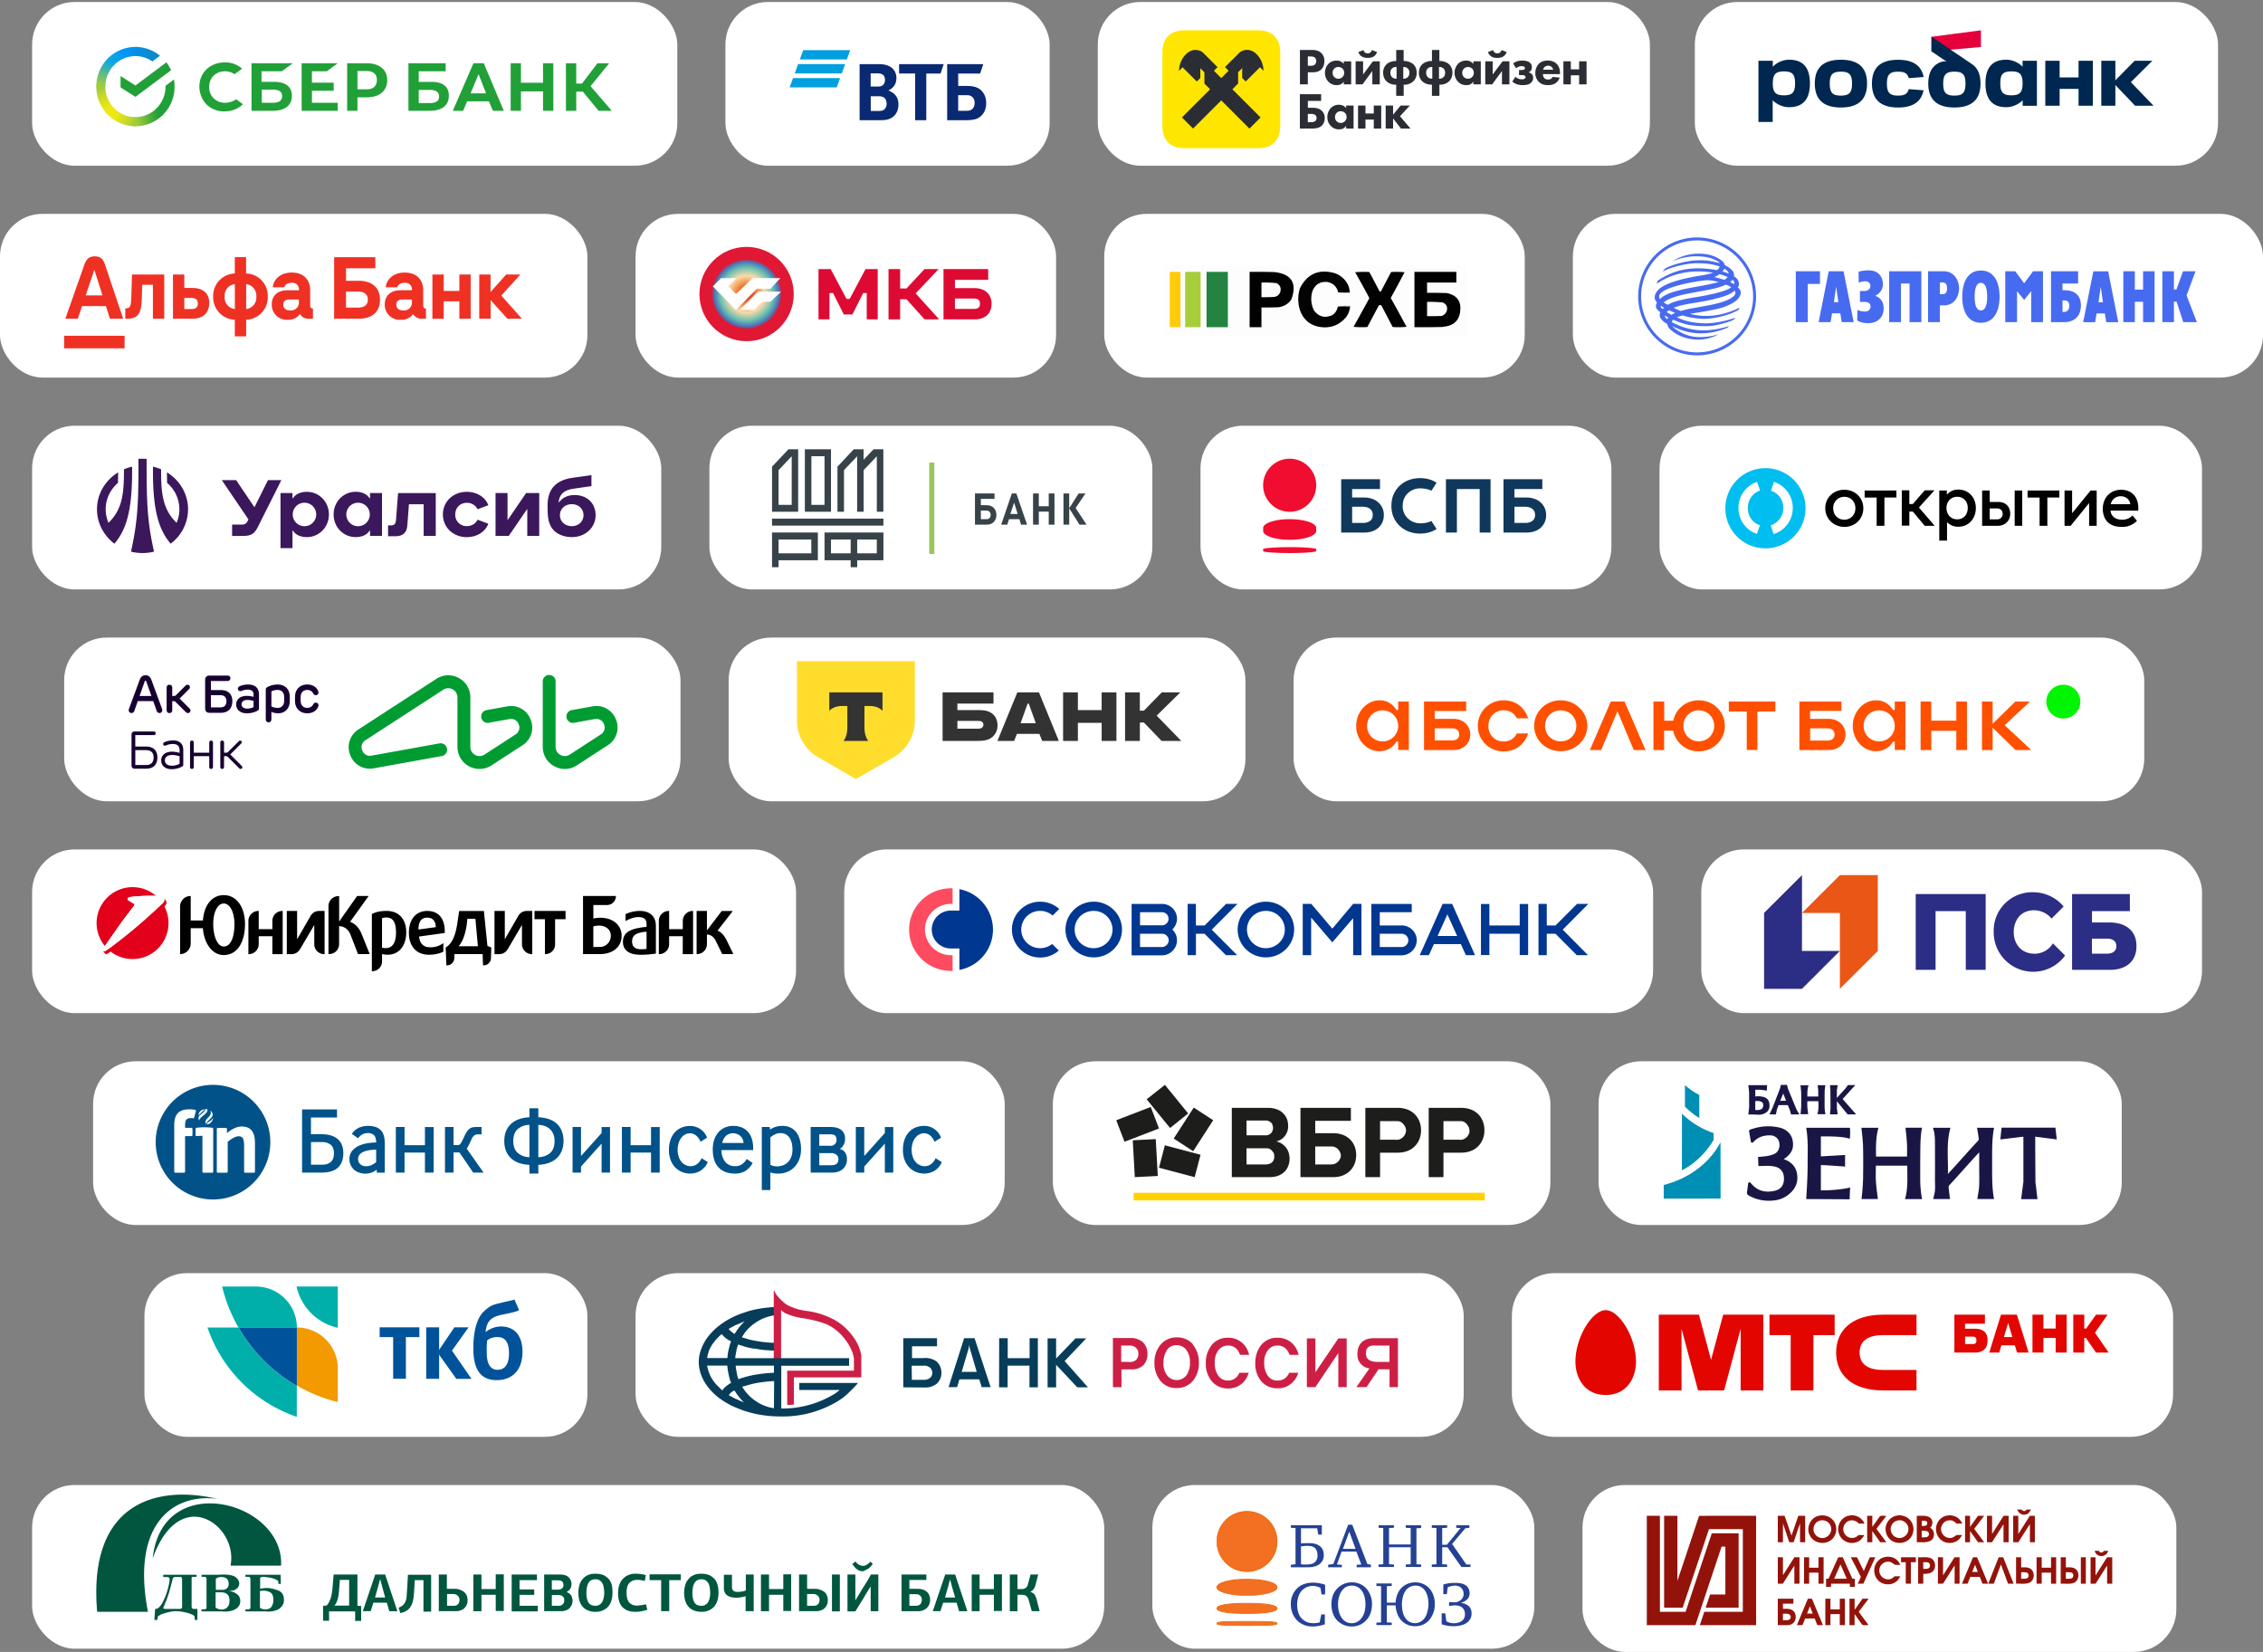 <svg xmlns="http://www.w3.org/2000/svg" fill="none" viewBox="0 0 1048 765">
  <rect x="0" y="0" width="1048" height="765" fill="#808080" stroke="none"/>
  <rect width="319.6" height="75.81" x="728.4" y="99.04" fill="#fff" rx="19.66"/>
  <path fill="#476BF0" fill-rule="evenodd" d="M785.96 109.96a27.34 27.34 0 0 0-27.32 27.32 27.34 27.34 0 0 0 27.32 27.29 27.33 27.33 0 0 0 27.28-27.3 27.33 27.33 0 0 0-27.28-27.31Zm0 53.24A25.97 25.97 0 0 1 760 137.28a25.98 25.98 0 0 1 25.96-25.95 25.97 25.97 0 0 1 25.92 25.95 25.96 25.96 0 0 1-25.92 25.92Zm80.2-30.75c0 1.74-1.6 2.3-2.49 2.3h-2.33v5.06h2.2c1.87 0 2.72.88 2.72 2.2 0 .95-.7 2.25-2.46 2.25a8.2 8.2 0 0 1-3.63-.73l-.1 4.9c.5.28.99.5 1.47.67 1.11.4 2.24.54 3.71.56 3.98 0 7.07-2.46 7.07-6.91 0-3.6-2.15-5.15-3.75-5.66v-.22a5.68 5.68 0 0 0 3.38-5.46c0-3.06-2-6.2-6.48-6.2a17.74 17.74 0 0 0-4.76.6l.06 5.13a7.07 7.07 0 0 1 3-.67c.54 0 2.4.13 2.4 2.18Zm51.2 17.02c6.48 0 8.65-6.06 8.65-12.1 0-6.02-2.17-12.09-8.64-12.09-6.48 0-8.65 6.07-8.65 12.1 0 6.03 2.17 12.1 8.65 12.1Zm0-5.72c-1.92 0-2.9-2.24-2.9-6.38 0-4.13.98-6.38 2.9-6.38 1.93 0 2.9 2.25 2.9 6.38 0 4.14-.97 6.38-2.9 6.38Zm15.92-18.12h-4.64v23.56h5.46v-14.37l3.28 4.1 3.28-4.1v14.37h5.46v-23.56h-4.6l-4.14 5.56-4.1-5.56Zm16.54 23.56h6.5c1.42 0 7.32-.6 7.35-7.74 0-6-4.57-7.04-7.54-7.04h-.98v-3.13h7.23v-5.65h-12.56v23.56Zm5.33-4.74v-5.34h.79c.33 0 .94.01 1.45.33.5.32.92.94.92 2.13 0 2.47-1.71 2.88-2.37 2.88h-.79Zm28.16-18.82h5.33v8.5h3.82v-8.5h5.33v23.56h-5.33v-9.44h-3.82v9.44h-5.33v-23.56Zm18.08 0h5.37l-.03 8.46h1.16l3.07-8.46h5.8l-4.16 11.18 4.77 12.38h-6.29l-3.09-9.48h-1.26l.03 9.48h-5.37v-23.56Zm-31.12 23.59h-5.55l4.7-23.56h6.88l4.67 23.56h-5.55l-.67-4.07h-3.82l-.66 4.07Zm3.6-9.26-1.01-7.17-1.04 7.17h2.05Zm-75.5 9.23h-5.47v-23.56h7.3c5.14 0 7.06 4.8 7.06 7.83 0 3.1-1.67 7.96-7.06 7.96h-1.84v7.77Zm1.29-18.38h-1.3v5.43h1.3c.7 0 2.02-.2 2.02-2.72 0-1.96-.8-2.71-2.02-2.71Zm-24.78-5.18h14.9v23.56h-5.47V131.3h-3.97v17.88h-5.46v-23.56Zm-32.67 23.56h5.52l.7-4.08h3.82l.66 4.08h5.52l-4.67-23.56h-6.88l-4.67 23.56Zm8.11-16.46 1.04 7.2h-2.08l1.04-7.2Zm-7.48-7.1h-11.2v23.56h5.55v-17.7h5.65v-5.86Zm-49.13-5.52c-4.33-1.92-12.38-2.12-18.97.82.85-.6 1.76-1.12 2.71-1.54a23.32 23.32 0 0 1 10.2-1.9c3.56.06 7.8 1.3 10.38 3.86a4.38 4.38 0 0 1 .79 1.48c2.05 1.04 3.25 2.02 3.91 3.16.29.6.38 1.23.25 1.95.68.38 1.26.9 1.72 1.52.14.25.27.51.37.77.1.25.16.49.19.72.1.63.15 1.35-.5 2.2.69.35 1.25 1.33 1.32 1.74.35 1.55-.67 3.06-1.96 4.24-1.51 1.32-4.86 2.9-7.58 3.6-5.36 1.35-10.13 1.92-13.91 2.62 1.7.4 4 .95 7.76.95 8.05 0 15.15-3.8 15.15-3.8s-.15.48-.31.92c-5.12 3.1-13.23 4.39-16.7 4.23-3.5-.16-6.47-.7-9.38-1.58-.88.25-1.76.54-2.61.89 4.42 2.01 7.76 2.46 11.52 2.74 3.85.29 10.23-.63 15.59-2.58-.25.25-.38.63-.63.85-1.83.97-5.02 1.93-7.8 2.5-1.4.3-2.7.49-3.69.53-2.9.13-6.44 0-9.53-.57a32.92 32.92 0 0 1-7.1-2.37c-.41.31-.6.7-.7 1.14 8.87 4.64 17.14 4.73 26.58 1.8l-.86.82c-10.38 4.23-18.5 2.59-24.78-.44l-.26-.12a2.52 2.52 0 0 1-.4-.2c.6 1.01 5.4 4.52 10.77 4.96 3.7.32 8.2-.32 10.89-1.39l-1.58.82c-1.3.63-4.74 2.09-9.54 1.77-6.4-.44-10-3.28-11.61-4.77a4.44 4.44 0 0 1-1.33-2.46 8 8 0 0 1-2.45-1.84 7.4 7.4 0 0 1-.67-.91c-.44-.66-.35-1.45-.26-2.12l.2-.56a6.03 6.03 0 0 1-1.7-1.58c-.64-1.14-.26-2.12.18-2.88a4.44 4.44 0 0 1-.88-1.32c-.2-.5-.22-1.02-.16-1.58a5.1 5.1 0 0 1 1.3-2.6c1.38-1.6 3.6-2.87 7.35-4.1 3.7-1.23 5.18-1.42 7.96-2.06 1.23-.28 2.56-.5 3.9-.71 2.2-.36 4.46-.72 6.48-1.43-9.06-1.57-18.47-.12-26.14 5.14l.5-1.48c6.89-4.48 14.5-7.13 27.37-4.89.7-.41 1.1-.82 1.3-1.64-3.22-1.17-6.72-1.58-11.24-1.52-4.04.13-11.33 1.64-15.24 3.95l1.2-1.48c2.7-1.62 9.8-3.73 15.15-3.83 3.75-.09 5.68.13 10.16 1.33-.39-.7-1.2-1.08-2.41-1.64l-.27-.13Zm6.88 6.57c-.13-.88-1.14-1.73-2.02-2.3-.13.44-.6.98-.92 1.32.98.26 2 .63 2.94.98Zm-4.33.28c-.63.51-1.35.95-2.43 1.37.96.16 1.78.39 2.58.62.68.2 1.33.42 2.03.6.01.01.03.02.05.01.33 0 1.41-1 1.6-1.27-1.08-.47-2.4-.95-3.83-1.32Zm6.76 4.65c.4-.8.15-1.3-.7-2.03-.34.42-.72.76-1.13 1.08.66.31 1.26.54 1.83.95Zm-14.2-1.67a80.8 80.8 0 0 0-12.73 2.55l-.2.06c-1.96.6-9.37 2.85-7.12 5.94.02 0 1.43-1.93 6.72-3.47 3.46-1.02 7-1.67 10.61-2.32 3.24-.6 6.52-1.19 9.82-2.07-2.72-.72-4.24-1.04-7.1-.7Zm4.5 3.82c-2.23.56-7.66 1.35-13.5 2.62-1.83.4-6.85 1.57-9.32 3.66.33.26.6.43.86.58.31.17.63.32 1.04.56 1-.67 2.4-1.3 4.45-1.84 3.56-.94 6.25-1.35 9.47-1.88 3.19-.49 9.22-1.75 12.53-2.95.78-.26 1.5-.6 2.12-.97.26-.17.5-.34.72-.51-.22-.25-2.37-1.3-2.43-1.2a32.05 32.05 0 0 1-5.93 1.93Zm-7.76 6.35c-2.41.4-4.74.78-7.2 1.38-1.1.28-2.24.63-3.27 1.07a34.5 34.5 0 0 0 3.3 1.46c2.28-.66 3.36-.95 6.63-1.48 1.27-.23 5.12-.92 7.9-1.48 5.02-1.08 12.37-3.42 10.42-6.45l-.3.23-.37.3c-1.48 1.14-3.85 2.06-7.1 2.91-3.77 1.02-6.96 1.55-10.01 2.06Zm-15.17 2.6c.1-.06.19-.14.27-.2-.4-.22-.7-.4-1.02-.6l-.46-.3a.87.87 0 0 0 .04.76c.15.3.44.57.72.73.13-.13.3-.26.45-.38Zm5.42 2.22c-.92-.4-1.9-.81-2.84-1.26-.45.29-.85.57-1.17.85.76.45 1.49.85 2.24 1.27a9.8 9.8 0 0 1 1.77-.86Zm-3.7 2.94c.1-.31.26-.57.48-.88-.54-.29-1.08-.57-1.61-.92-.03.6.35 1.14 1.14 1.8Z" clip-rule="evenodd"/>
  <rect width="272.03" height="75.81" y="99.04" fill="#fff" rx="19.66"/>
  <path fill="#EF3124" d="M29.7 155.5h28v5.82h-28v-5.81Zm202.47-18.63 8.82-9.74h-6.58l-7.23 8.1v-8.1h-5.24v20.46h5.27v-8.62l7.73 8.62h6.76l-9.53-10.72Zm-171.4 1.34c-.13 3.86-.62 4.6-2.75 4.6v4.8h.8c5.35 0 6.62-2.77 6.82-8.92l.23-6.81h4.94v15.71h5.25v-20.46H61.14l-.36 11.08Zm-22.75 3.53h11.05l1.84 5.85h6.13l-8.26-24.61c-.8-2.38-1.72-4.27-4.88-4.27s-4.13 1.89-4.98 4.27l-8.66 24.61h5.76l2-5.85Zm5.6-16.6h.15l3.7 11.66h-7.79l3.95-11.67Zm122.47 4.89h-5.85v-5.78h13.57v-5.14h-19.07v28.48h11.35c6.28 0 9.89-3.13 9.89-8.86 0-5.44-3.66-8.7-9.9-8.7Zm-.27 12.41h-5.58v-7.4h5.58c2.9 0 4.53 1.29 4.53 3.7 0 2.42-1.63 3.7-4.53 3.7Zm-51.85-15.79v-7.58h-5.23v7.58a10.37 10.37 0 0 0-10.02 10.7 10.38 10.38 0 0 0 10.02 10.72v7.7H114v-7.7A10.37 10.37 0 0 0 124 137.34a10.3 10.3 0 0 0-10.04-10.69Zm-5.21 16.47a5.32 5.32 0 0 1-4.72-5.78 5.38 5.38 0 0 1 4.72-5.78v11.56Zm5.24 0v-11.56a5.39 5.39 0 0 1 4.71 5.78 5.34 5.34 0 0 1-4.71 5.78Zm29.65-1.8v-6.9c0-5.05-3.2-8.2-8.57-8.2s-8.5 3.35-8.76 6.83h5.3c.19-.75.98-2.07 3.45-2.07a2.98 2.98 0 0 1 3.24 2.06c.14.44.17.91.1 1.37h-5.14c-4.65 0-7.41 2.46-7.41 6.52a6.92 6.92 0 0 0 7.37 7.16 6.66 6.66 0 0 0 5.68-2.66 4.42 4.42 0 0 0 4.22 2.16h1.8v-4.72c-.88 0-1.28-.43-1.28-1.56Zm-5.24-1.3a3.59 3.59 0 0 1-3.85 3.73c-1.9 0-3.38-.68-3.38-2.72s1.65-2.34 3.06-2.34h4.17v1.34Zm-49.3-6.68h-3.76v-6.21H80.1v20.46h9.1c5.7 0 7.71-3.7 7.71-7.2.03-4.5-2.8-7.04-7.8-7.04Zm-.38 9.78h-3.38v-5.14h3.38c1.8 0 2.9.83 2.9 2.57 0 1.75-1.04 2.57-2.9 2.57Zm107.26-1.8v-6.9c0-5.05-3.2-8.2-8.58-8.2-5.37 0-8.5 3.35-8.76 6.83h5.3c.19-.75.99-2.07 3.45-2.07a2.98 2.98 0 0 1 3.24 2.06 3 3 0 0 1 .1 1.37h-5.14c-4.65 0-7.41 2.46-7.41 6.52a6.92 6.92 0 0 0 7.38 7.16 6.66 6.66 0 0 0 5.74-2.66 4.43 4.43 0 0 0 4.14 2.16h1.8v-4.72c-.9 0-1.26-.43-1.26-1.56Zm-5.22-1.3a3.6 3.6 0 0 1-3.86 3.73c-1.88 0-3.38-.68-3.38-2.72s1.66-2.34 3.06-2.34h4.18v1.34Zm21.96-5.28h-7.24v-7.61h-5.24v20.48h5.24v-8.07h7.24v8.05h5.24v-20.46h-5.24v7.62Z"/>
  <rect width="194.74" height="75.81" x="294.33" y="99.04" fill="#fff" rx="19.66"/>
  <path fill="#DD0A34" fill-rule="evenodd" d="M393.49 138.41h-1.46l-7.34-13.8h-5.64v23.29h5.08v-12.18h1.66l4.98 9.91h3.98l4.98-9.91h1.66v12.18h5.08v-23.3h-5.64l-7.34 13.81Zm57.85-4.99h-9.1v-3.82h15.4v-5h-20.7v23.3h14.4c5.14 0 7.85-2.9 7.85-7.26 0-4.35-3.05-7.22-7.85-7.22Zm-.43 9.65h-8.67v-4.82h8.68c1.98 0 2.91.66 2.91 2.4 0 1.72-.93 2.42-2.92 2.42Zm-16.23-18.46h-6.54l-8.34 8.98h-2.95v-8.98h-5.37v23.29h5.37v-9.32h2.95l8.38 9.32h6.77l-10.91-12.03 10.64-11.26Z" clip-rule="evenodd"/>
  <circle cx="345.75" cy="136.17" r="21.84" fill="url(#a)"/>
  <path fill="#fff" fill-rule="evenodd" d="m348.53 128.8-7.7 7.37-3.58-3.55 3.7-3.82h-7l-3.85 3.82 10.72 10.92 9.63-9.83h6.33l4.6-4.9-12.85-.01Zm13.2 6.28H351l-8.53 8.46h6.88l3.85-3.82h3.58l4.95-4.64Z" clip-rule="evenodd"/>
  <rect width="194.74" height="75.81" x="511.37" y="99.04" fill="#fff" rx="19.66"/>
  <g fill-rule="evenodd" clip-path="url(#b)" clip-rule="evenodd">
    <path fill="#FDFDFD" d="M539.16 122.98h140.02v32.77H539.16v-32.77Z"/>
    <path fill="#FFCB09" d="M541.72 125.9h4.95v25.63h-4.95v-25.62Z"/>
    <path fill="#A6CE3B" d="M548.86 125.9H556v25.63h-7.14v-25.62Z"/>
    <path fill="#248341" d="M558.75 125.9h9.88v25.63h-9.88v-25.62Z"/>
    <path fill="#000" d="M578.7 125.9c3.84-.03 7.68 0 11.53.1 7.94.93 10.54 5.17 7.78 12.72a8.3 8.3 0 0 1-6.13 3.57c-2.57.09-5.13.12-7.7.09v9.15h-5.48V125.9Z"/>
    <path fill="#030303" d="M625 134.5v.92h-5.3c-.63-2.73-2.34-4.34-5.13-4.85-3.39-.22-5.68 1.28-6.86 4.48-.8 2.97-.56 5.84.73 8.6 2.2 3.03 5.04 3.8 8.5 2.3a5.63 5.63 0 0 0 2.57-3.94c.96-.12 1.94-.18 2.93-.18.98 0 1.9.12 2.75.36a9.27 9.27 0 0 1-1.74 4.58c-3.12 3.77-7.12 5.33-12 4.67-4.68-.72-7.82-3.31-9.42-7.78a16.62 16.62 0 0 1 0-10.25c3.47-6.7 8.87-8.98 16.2-6.87a10.62 10.62 0 0 1 6.13 5.58c.31.78.52 1.57.64 2.38Z"/>
    <path fill="#020202" d="M627.57 126.09c2.16-.22 4.36-.25 6.59-.1a608.7 608.7 0 0 1 4.67 8.88c.24.25.49.25.73 0 1.53-2.97 3.09-5.93 4.67-8.88 2.07-.15 4.15-.12 6.22.1a554 554 0 0 1-6.4 11.9c2.48 4.42 4.92 8.87 7.32 13.35-2.14.22-4.27.25-6.41.1-1.76-3.31-3.5-6.64-5.22-9.98a1.1 1.1 0 0 0-1.19 0c-1.79 3.31-3.56 6.64-5.3 9.98-2.14.15-4.28.12-6.41-.1 2.46-4.4 4.9-8.83 7.32-13.27a375.26 375.26 0 0 0-6.59-11.98Z"/>
    <path fill="#010101" d="M655.03 125.9h19.4v4.95h-13.55v4.76c3-.03 5.98 0 8.97.09 4.94.92 7.05 3.88 6.32 8.88-.53 3.58-2.58 5.74-6.13 6.5-.8.16-1.58.28-2.38.36-4.21.1-8.42.12-12.63.1V125.9Z"/>
    <path fill="#FCFCFC" d="M584.18 130.85a52.1 52.1 0 0 1 6.96.27c1.7.87 2.28 2.25 1.74 4.12-.54 1.45-1.61 2.21-3.2 2.29-1.83.1-3.66.12-5.5.1v-6.78Z"/>
    <path fill="#7E7E7E" d="M625 134.51c.17.32.23.69.18 1.1-1.87.06-3.7 0-5.5-.19H625v-.91Z"/>
    <path fill="#FDFDFD" d="M660.88 139.82c2.45-.08 4.89.02 7.32.28 1.75.84 2.33 2.2 1.74 4.11a3.9 3.9 0 0 1-2.29 2.1c-2.26.1-4.51.13-6.77.1v-6.59Z"/>
    <path fill="#7F7F7F" d="M625.18 142.2a9.95 9.95 0 0 0-2.74-.36c-1 0-1.97.06-2.93.18 1.88-.36 3.83-.49 5.86-.37.04.24-.02.42-.19.55Z"/>
  </g>
  <rect width="298.79" height="75.81" x="14.87" y=".93" fill="#fff" rx="19.66"/>
  <path fill="#21A038" d="m151.35 33.01 5.04-3.71h-16.7V51.3h16.7V47.6h-11.93v-5.57h10.07V38.3h-10.07v-5.3h6.9Zm-20.82 0 5.04-3.71h-19.1V51.3h9.95c5.57 0 8.75-2.52 8.75-6.9 0-4.24-2.91-6.5-8.22-6.5h-5.84v-4.9h9.42Zm-4.24 8.49c3.05 0 4.37 1.06 4.37 3.05 0 1.99-1.45 3.05-4.37 3.05h-5.04v-6.1h5.04Zm43.5-12.2h-9.02V51.3h4.77v-6.23h4.38c5.83 0 9.41-3.05 9.41-7.96 0-4.9-3.71-7.82-9.55-7.82Zm0 12.06h-4.25v-8.48h4.25c3.05 0 4.77 1.46 4.77 4.24-.13 2.79-1.72 4.24-4.78 4.24Zm-61.4 5.18a9.02 9.02 0 0 1-4.12 1.06c-4.24 0-7.42-3.05-7.42-7.3 0-4.24 3.05-7.29 7.42-7.29 1.6 0 3.05.53 4.38 1.33l3.45-2.52-.27-.27a11.52 11.52 0 0 0-7.69-2.65c-3.31 0-6.23 1.06-8.49 3.18a10.9 10.9 0 0 0-3.31 8.1c0 3.04 1.2 5.96 3.31 8.21a11.6 11.6 0 0 0 8.36 3.19c3.45 0 6.36-1.2 8.48-3.32l-3.05-2.25-1.06.53Zm143.09-8.23h-10.22V29.3h-4.77V51.3h4.77V42.3h10.22v9.02h4.77V29.3h-4.77v9.01Zm-32.23-9.01L209.7 51.3h4.78l1.85-4.38h10.08l1.86 4.38h5.04l-9.28-22.01h-4.78Zm-1.32 13.92 3.7-8.88 3.46 8.88h-7.16Zm55.56-3.31 8.62-10.61h-5.44l-7.16 9.41h-2.65V29.3h-4.77V51.3h4.77v-8.88h3.05l7.3 8.88h6.1l-9.82-11.4Zm-73.73-2h-5.84v-4.9h12.47V29.3h-17.24V51.3h9.94c5.57 0 8.76-2.52 8.76-6.9.13-4.24-2.79-6.5-8.1-6.5Zm-.8 9.82h-5.04v-6.1h5.04c3.05 0 4.38 1.06 4.38 3.05.13 1.99-1.46 3.05-4.38 3.05ZM77.06 28.87a18.47 18.47 0 0 1 2.17 3.66l-16.5 12.33-6.9-4.38V35.2l6.9 4.39 14.33-10.72Z"/>
  <path fill="url(#c)" d="M48.78 40.1c0-.23 0-.47.02-.7l-4.18-.2c-.02.3-.02.6-.02.9a18.53 18.53 0 0 0 5.3 12.99l2.97-3a14.09 14.09 0 0 1-4.09-9.99Z"/>
  <path fill="url(#d)" d="M62.72 25.98c.23 0 .47 0 .7.02l.2-4.24-.9-.02a17.87 17.87 0 0 0-12.82 5.38l2.97 3a13.88 13.88 0 0 1 9.85-4.14Z"/>
  <path fill="url(#e)" d="M62.72 54.23c-.23 0-.47 0-.7-.02l-.2 4.24a17.73 17.73 0 0 0 7.83-1.37c2.2-.93 4.2-2.28 5.88-3.99l-2.96-3a13.89 13.89 0 0 1-9.85 4.14Z"/>
  <path fill="url(#f)" d="m70.58 28.44 3.52-2.63a17.9 17.9 0 0 0-11.39-4.07v4.24c2.81 0 5.55.86 7.87 2.46Z"/>
  <path fill="#21A038" d="M80.84 40.1c0-1.1-.09-2.2-.28-3.29l-3.9 2.92v.37a14.25 14.25 0 0 1-4.6 10.47l2.82 3.16a18.31 18.31 0 0 0 5.96-13.63Z"/>
  <path fill="url(#g)" d="M62.72 54.23a13.75 13.75 0 0 1-10.33-4.65l-3.1 2.85a18.09 18.09 0 0 0 13.43 6.04v-4.24Z"/>
  <path fill="url(#h)" d="m53.37 29.64-2.8-3.16A18.31 18.31 0 0 0 44.6 40.1h4.18a14.25 14.25 0 0 1 4.6-10.46Z"/>
  <rect width="150.14" height="75.81" x="335.95" y=".93" fill="#fff" rx="19.66"/>
  <path fill="#009FDF" d="m371.97 23.22-1.57 4.32h21.78l1.57-4.32h-21.78Zm-2.36 6.47-1.57 4.32h21.78l1.58-4.32H369.6Zm-2.35 6.47-1.57 4.31h21.78l1.57-4.3h-21.78Z"/>
  <path fill="#0A2973" d="M411.48 41.83v.09c.98.36 1.92.99 2.4 1.39 1.52 1.26 2.19 2.92 2.19 5.07 0 3.55-1.87 6.11-4.94 6.92-.94.27-1.92.36-3.74.36h-9.3V29.7h8.23c1.7 0 2.85.09 3.87.36 2.99.8 4.94 2.87 4.94 6.15 0 1.75-.62 3.24-1.64 4.22-.45.45-1.07 1-2 1.4Zm-8.23 2.74v6.83h3.56c1.07 0 2.05-.1 2.76-.77a3.4 3.4 0 0 0 1.02-2.65c0-.85-.22-1.66-.66-2.24-.76-.95-1.7-1.17-3.3-1.17h-3.38Zm-.04-4.5h2.89c.89 0 1.33 0 1.78-.13 1.2-.36 1.96-1.44 1.96-2.92 0-1.75-.8-2.52-1.96-2.87a6.99 6.99 0 0 0-1.96-.18h-2.71v6.1Zm20.6 15.6V34.05h-7.43V29.7h20.65l-1.47 4.36h-6.59v21.6h-5.16Zm14.82 0V29.7h16.73l-1.47 4.36h-10.14v5.75h4.14c3.33 0 5.07.8 6.27 1.84.94.8 2.54 2.6 2.54 6.15 0 3.5-1.65 5.44-3.03 6.43-1.6 1.12-3.3 1.43-6.72 1.43h-8.32Zm5.12-4.37h3.87c1.46 0 2.36-.35 2.98-1.16.3-.4.75-1.13.75-2.47 0-1.35-.44-2.3-1.33-2.97-.53-.4-1.25-.63-2.45-.63h-3.83v7.23Z"/>
  <rect width="255.68" height="75.81" x="508.39" y=".93" fill="#fff" rx="19.66"/>
  <path fill="#FFE600" d="M592.87 58.32c0 6.63-3.68 10.32-10.32 10.32H548.6c-6.64 0-10.32-3.69-10.32-10.32V24.35c0-6.63 3.68-10.32 10.32-10.32h33.98c6.62 0 10.3 3.69 10.3 10.32v33.97Z"/>
  <path fill="#2B2D34" fill-rule="evenodd" d="M573.38 38.67v-5.21l1.88-1.89v4.52l1.64 1.64 6.6-6.6 1.62 1.63c-.01-1.23-.26-4.79-3.28-7.75-3.25-3.14-6.77-1.72-7.97-.52l-6.58 6.58 1.68 1.68-3.4 3.42-3.4-3.4 1.68-1.67-6.58-6.58c-1.2-1.2-4.72-2.63-7.97.51a11.05 11.05 0 0 0-3.28 7.76l1.63-1.63 6.59 6.6 1.64-1.64V31.6l1.88 1.88v5.22l2.65 2.63-13.05 13.06 5.16 5.14 13.05-13.04 13.05 13.06 5.16-5.15-13.05-13.06 2.65-2.67Zm28.6 4.95h9.84v3.1h-6.15v3.18h2.04c1.38 0 3.16.16 4.5 1.47a4.53 4.53 0 0 1 1.28 3.32c0 .5-.07 1-.19 1.45a4.17 4.17 0 0 1-2.93 3.03l-.32.1c-.8.2-1.7.26-2.65.26h-5.42V43.62Zm5.13 12.95c.5 0 1.4-.04 1.98-.5.11-.1.3-.29.44-.59a1.91 1.91 0 0 0 .15-1.16 1.85 1.85 0 0 0-.28-.72 1.67 1.67 0 0 0-.35-.38l-.05-.04c-.58-.4-1.5-.42-1.89-.42h-1.46v3.83h1.46v-.02Zm19.73-7.69h-3.44v1.2a3.74 3.74 0 0 0-2.33-1.45 5.15 5.15 0 0 0-4.72 1.36 6.07 6.07 0 0 0-1.65 4.3c0 1.4.44 2.8 1.56 3.99a5.05 5.05 0 0 0 3.99 1.62c.45 0 1.01-.05 1.59-.3.55-.23 1.1-.65 1.56-1.35v1.28h3.44V48.88Zm-8.6 5.32a2.72 2.72 0 0 1 .79-1.94 2.62 2.62 0 0 1 1.87-.75 2.83 2.83 0 0 1 2.18 1.03 2.84 2.84 0 0 1 .53 1.66 2.7 2.7 0 0 1-4.66 1.9 2.8 2.8 0 0 1-.71-1.9Zm10.67-5.32h3.44v3.7h3.85v-3.7h3.44v10.65h-3.44v-4.17h-3.85v4.17h-3.44V48.88Zm16.24 0h-3.44v10.65h3.43v-4.72l3.64 4.72h4.43l-4.87-5.7 4.56-4.95h-4.27l-3.49 4.24v-4.24Zm-37.56-25.74c1.38 0 2.9.19 4.18 1.3a4.88 4.88 0 0 1 1.55 3.87c0 2-.76 3.13-1.36 3.76-1.27 1.28-2.94 1.4-4.06 1.4h-2.24v5.59H602V23.14h5.6Zm-1.94 7.33h1.31c.2 0 .44 0 .71-.04.43-.06.9-.2 1.27-.56.33-.33.6-.89.6-1.57 0-.3-.05-.59-.13-.84a1.8 1.8 0 0 0-.47-.72c-.55-.52-1.34-.6-2.05-.6h-1.24v4.33Zm20.08-2.06h-3.44v1.2a3.64 3.64 0 0 0-1.63-1.25 4.72 4.72 0 0 0-1.71-.3c-1.48 0-2.77.52-3.7 1.45a6.07 6.07 0 0 0-1.65 4.3 5.79 5.79 0 0 0 1.55 3.99 5.05 5.05 0 0 0 3.99 1.62c.45 0 1.01-.05 1.58-.3a3.47 3.47 0 0 0 1.57-1.35v1.29h3.44V28.4Zm-8.6 5.3a2.64 2.64 0 0 1 3.24-2.63l.36.1c.35.13.7.32.98.59a2.47 2.47 0 0 1 .73 1.38 2.94 2.94 0 0 1 .06.57 2.7 2.7 0 0 1-2.07 2.68l-.15.03-.14.02-.26.01a3 3 0 0 1-1.02-.17c-.4-.15-.75-.38-1.02-.66a2.8 2.8 0 0 1-.7-1.91Zm14.12-5.3v6.09l4.53-6.1h3.2v10.66h-3.45v-6.19L631 39.06h-3.2V28.4h3.45Zm6.47-4.3c-.29.86-.86 1.6-1.53 2.03-.9.6-2 .67-2.8.67a5.05 5.05 0 0 1-3.03-.83 3.27 3.27 0 0 1-.5-.48c-.34-.4-.62-.87-.8-1.4l2.4-.92c.09.48.32.86.6 1.09.32.26.72.42 1.32.42.14 0 .28 0 .4-.02l.08-.02h.07l.1-.03.09-.03c.22-.08.4-.18.57-.32.28-.23.52-.61.61-1.1l2.42.94Zm8.86 15.11v5.15h3.47v-5.15h.13a6 6 0 0 0 4.37-1.6 4.9 4.9 0 0 0 1.02-1.46l.07-.16a5.44 5.44 0 0 0 .43-2.04 6.86 6.86 0 0 0-.26-2.11 5.01 5.01 0 0 0-.76-1.48l-.05-.07-.09-.1a4.47 4.47 0 0 0-.67-.67 6.8 6.8 0 0 0-4.04-1.29h-.17v-5.1h-3.44v5.1h-.16c-1.42 0-3 .45-4.04 1.29a5.15 5.15 0 0 0-1.85 4.15c0 1.94.77 3.2 1.53 3.94a6 6 0 0 0 4.37 1.6h.14Zm-.7-8.13c.28-.06.58-.09.86-.08v5.44c-.87.03-1.69-.3-2.14-.8a2.81 2.81 0 0 1-.7-1.96c0-.85.29-1.53.7-1.94.31-.32.78-.55 1.28-.66Zm6.12 4.57c-.45.49-1.26.83-2.14.8v-5.43a3 3 0 0 1 1.58.33c.21.11.4.25.56.4.19.2.35.44.47.73.14.35.23.76.23 1.21 0 .84-.3 1.53-.7 1.96Zm11.13 8.7v-5.14h-.14a7.36 7.36 0 0 1-2.85-.57 5.25 5.25 0 0 1-2.1-1.7 5.69 5.69 0 0 1-.95-3.27c0-2.1.96-3.44 1.84-4.15a6.78 6.78 0 0 1 4.05-1.29h.16v-5.1h3.44v5.1h.16a7.33 7.33 0 0 1 2.6.48c.53.21 1.03.48 1.44.8a5.15 5.15 0 0 1 1.85 4.16c0 .77-.12 1.43-.32 2a5.05 5.05 0 0 1-3.38 3.22 6.67 6.67 0 0 1-2.2.32h-.14v5.15h-3.46Zm.16-13.35c-.8-.04-1.65.24-2.14.74-.41.41-.7 1.1-.7 1.94 0 .83.29 1.53.7 1.95.45.5 1.27.84 2.14.8v-5.43Zm3.11 5.45c.89.03 1.7-.31 2.15-.8.21-.23.4-.53.52-.89.1-.31.17-.67.17-1.07 0-.83-.28-1.52-.7-1.93-.5-.51-1.33-.8-2.14-.74v5.43Zm19.36-8.05h-3.44v1.2a4.01 4.01 0 0 0-3.35-1.56c-1.47 0-2.77.53-3.7 1.46a6.07 6.07 0 0 0-1.65 4.3 5.82 5.82 0 0 0 1.56 3.99 5.05 5.05 0 0 0 3.99 1.62c.88 0 2.22-.21 3.15-1.65v1.29h3.44V28.4Zm-8.6 5.3a2.74 2.74 0 0 1 .8-1.93 2.64 2.64 0 0 1 1.86-.75c.63 0 1.4.23 1.91.74.5.47.8 1.18.8 1.95a2.7 2.7 0 0 1-2.63 2.74 2.8 2.8 0 0 1-2.03-.83 2.85 2.85 0 0 1-.71-1.91Zm14.11-5.3v6.09l4.54-6.1h3.2v10.66h-3.45v-6.19l-4.53 6.19h-3.2V28.4h3.44Zm6.48-4.3a4.1 4.1 0 0 1-1.53 2.03 4.56 4.56 0 0 1-1.57.58c-.45.08-.87.1-1.23.1-.8 0-1.89-.08-2.8-.68a3.91 3.91 0 0 1-1.53-2.03l2.39-.93c.1.48.33.86.61 1.09.16.13.34.23.55.3.21.08.46.12.76.12.6 0 1-.16 1.32-.42.14-.12.27-.27.38-.46.1-.19.18-.4.23-.63l2.42.93Zm4.75 4.32c-.58.22-1.31.6-1.76.9l1.33 2.3c.34-.29.7-.5 1.15-.7a3.34 3.34 0 0 1 2.49-.1c.24.12.38.27.45.42.05.1.06.2.06.28 0 .2-.1.52-.5.71-.11.05-.26.1-.42.12-.3.06-.66.08-.87.08h-.98v2.33h1.28c.39 0 .96.07 1.25.19.13.06.25.13.33.23a.7.7 0 0 1 .17.48c0 .16-.03.36-.17.55-.07.09-.17.18-.3.26-.35.19-.87.25-1.25.25a4.63 4.63 0 0 1-1.65-.32c-.42-.2-.93-.54-1.31-.86l-1.46 2.26a7.58 7.58 0 0 0 1.91 1.12c.96.36 1.95.48 2.9.48 1.78 0 3.03-.26 3.93-1.15a3.15 3.15 0 0 0 .91-2.5c0-.06 0-.11-.02-.17l-.02-.12c-.08-.44-.29-.83-.65-1.2a3.13 3.13 0 0 0-1.44-.76 1.94 1.94 0 0 0 .43-.22l.09-.05a2.75 2.75 0 0 0 .38-.33c.52-.54.64-1.14.64-1.81a3.3 3.3 0 0 0-.13-.92 2.45 2.45 0 0 0-.66-1.04c-1.08-1.05-3.03-1.09-3.6-1.09-.82 0-1.7.1-2.51.38Zm19.96 5.9h-7.95c0 .2.03.42.08.65.1.42.28.86.56 1.17a1.8 1.8 0 0 0 .79.52c.34.12.69.15.97.15.2 0 .38-.02.57-.05.3-.04.59-.13.81-.27.04-.02.45-.28.74-.88l3.25.32a4.8 4.8 0 0 1-2.05 2.68c-1.02.61-2.17.79-3.37.79-1.6 0-3-.29-4.25-1.53a5.72 5.72 0 0 1-1.6-4.1c0-1.54.55-3.1 1.63-4.21a4.98 4.98 0 0 1 2.07-1.25 6.72 6.72 0 0 1 2.01-.28c1.19 0 2.9.22 4.23 1.6 1.27 1.33 1.5 3 1.5 4.32v.37Zm-3.17-2.05c-.03-.1-.2-.76-.7-1.24a2.14 2.14 0 0 0-.87-.5 2.72 2.72 0 0 0-1.52 0 2.26 2.26 0 0 0-1.58 1.74h4.67Zm8.16-3.87h-3.44v10.65h3.44v-4.18h3.85v4.18h3.44V28.4h-3.44v3.7h-3.85v-3.7Z" clip-rule="evenodd"/>
  <rect width="242.3" height="75.81" x="784.88" y=".93" fill="#fff" rx="19.66"/>
  <path fill="#E4003A" d="m917.38 14.03-22.91 3v6.78l22.91-2.05v-7.73Z"/>
  <path fill="#00274F" fill-rule="evenodd" d="m913.05 29.57-18.58-12.54v6.77l5.8 3.92 1.13.67a7.1 7.1 0 0 0-4.08 1.05c-2.86 1.72-4.34 4.76-4.34 9.23 0 7.54 4.16 11.11 12.09 11.11s12.11-3.57 12.11-11.1c0-4.37-1.41-7.36-4.13-9.1Zm-7.98 14.7c-3.93 0-5.17-1.43-5.17-5.54 0-4.1 1.23-5.54 5.17-5.54s5.14 1.4 5.14 5.54c0 4.14-1.18 5.54-5.14 5.54Zm-57.7-5.54c0 4.12 1.22 5.54 5.16 5.54 3.94 0 5.15-1.43 5.15-5.54 0-4.1-1.19-5.54-5.15-5.54-3.95 0-5.16 1.4-5.16 5.54Zm-6.93-.06c0-7.54 4.2-11 12.1-11 7.9 0 12.1 3.46 12.1 11s-4.16 11.11-12.1 11.11c-7.95 0-12.1-3.57-12.1-11.11Zm-19.46-7.76a10.8 10.8 0 0 1 7.54-3.26c6.23 0 9.66 3.36 9.66 10.98 0 7.62-3.44 11.01-9.68 11.01-3.76 0-6.78-2.26-7.56-3.24v10.08h-6.6V28.14h6.64v2.77Zm0 7.7c0 4.11 1.25 5.54 5.18 5.54 3.96 0 5.14-1.4 5.14-5.54 0-4.13-1.2-5.54-5.14-5.54-3.94 0-5.17 1.43-5.17 5.54Zm141.6-10.46v7.7h-8.76v-7.7h-6.64v20.82h6.64v-7.8h8.76v7.8h6.64V28.15h-6.64Zm-33.43 21.5c-6.25 0-9.68-3.4-9.68-11.02 0-7.6 3.43-10.98 9.65-10.98 3.74 0 6.78 2.3 7.54 3.25v-2.77h6.64v20.85h-6.6V46.4c-.77.98-3.8 3.24-7.55 3.24Zm2.34-16.59c-3.96 0-5.15 1.4-5.15 5.54 0 4.12 1.21 5.54 5.15 5.54 3.94 0 5.17-1.4 5.17-5.54 0-4.13-1.2-5.54-5.17-5.54Zm-47.58 8.22c-.52 2.18-1.9 2.99-4.91 2.99-3.93 0-5.17-1.43-5.17-5.54 0-4.1 1.24-5.54 5.17-5.54 3 0 4.4.81 4.91 3l6.93-.52c-1.04-5.45-5.1-7.98-11.84-7.98-7.9 0-12.1 3.45-12.1 10.99s4.17 11.11 12.1 11.11c6.74 0 10.75-2.58 11.81-7.98l-6.9-.53Zm102.9-3.24 10.51 10.93h-8.54l-9.15-9.59v9.59h-6.52V28.15h6.52v9.05l8.91-9.05h8.22l-9.95 9.89Z" clip-rule="evenodd"/>
  <rect width="393.93" height="75.81" x="599.07" y="295.26" fill="#fff" rx="19.66"/>
  <path fill="#00F500" d="M955.53 332.73c4.35 0 7.88-3.5 7.88-7.82a7.85 7.85 0 0 0-7.88-7.81 7.85 7.85 0 0 0-7.88 7.81 7.85 7.85 0 0 0 7.88 7.82Z"/>
  <path fill="#FF5000" d="M870.21 343.33c-4 0-7.16-3.13-7.16-7.18a7.08 7.08 0 0 1 7.16-7.18c4 0 7.25 3.12 7.25 7.18a7.15 7.15 0 0 1-7.25 7.18Zm7.25-14.57h-.86a8.78 8.78 0 0 0-7.88-4.44c-5.54 0-10.7 5.16-10.7 11.83s5.03 11.74 10.7 11.74c3.37 0 6.3-1.6 7.88-4.43h.86v3.84h4.94v-22.43h-4.94v3.89Zm-237.2 14.57c-4.01 0-7.17-3.13-7.17-7.18a7.08 7.08 0 0 1 7.16-7.18c4 0 7.25 3.12 7.25 7.18a7.15 7.15 0 0 1-7.25 7.18Zm7.24-14.57h-.86a8.78 8.78 0 0 0-7.88-4.44c-5.54 0-10.7 5.16-10.7 11.83s5.03 11.74 10.7 11.74c3.37 0 6.3-1.6 7.88-4.43h.86v3.84h4.94v-22.43h-4.94v3.89Zm258.47 4.98h-11.6v-8.87h-4.94v22.47h4.95v-8.91h11.59v8.91h4.94v-22.47h-4.94v8.87Zm22.41 2.11 11.72-10.98h-6.77l-10.53 10.3v-10.3h-4.94v22.47h4.94V337l10.61 10.35h7.29l-12.32-11.49Zm-82.12 7.1h-7.97v-5.66h7.97c2.26 0 3.33 1.18 3.33 2.83 0 1.65-1.03 2.83-3.33 2.83Zm.56-10.05h-8.57v-3.68h14.53v-4.35H833.3v22.47h13.56c4.64 0 7.8-3.04 7.8-7.18s-3.24-7.26-7.84-7.26Zm-60.1 10.39a6.99 6.99 0 0 1-7.11-7.14 7 7 0 0 1 7.12-7.18 7.07 7.07 0 0 1 7.11 7.18 7.01 7.01 0 0 1-7.11 7.14Zm0-18.97a11.88 11.88 0 0 0-11.84 9.46h-4.18v-8.91h-4.98v22.47h4.94v-8.95h4.18a11.91 11.91 0 0 0 11.84 9.55c6.7 0 12.1-5.24 12.1-11.75.05-6.63-5.4-11.87-12.05-11.87Zm13.9 5.2h8.3v17.78h4.95v-17.78h8.31v-4.65h-21.56v4.65Zm-54.64-4.65-9.71 22.47h5.24l7.54-17.95 7.55 17.95h5.45l-9.72-22.47h-6.35Zm-49.77 4.06c4.86 0 6.22 3.71 6.22 3.71h5.24s-2.09-8.32-11.46-8.32a11.83 11.83 0 1 0 0 23.66c9.37 0 11.46-8.33 11.46-8.33h-5.24s-1.36 3.72-6.22 3.72c-3.97 0-6.95-3.12-6.95-7.18 0-4.05 2.99-7.26 6.95-7.26Zm-23.74 13.94h-8.05v-5.58h8c2.27 0 3.33 1.18 3.33 2.83 0 1.65-.98 2.75-3.28 2.75Zm.6-9.97h-8.65v-3.64h14.57v-4.39h-19.52v22.47h13.6c4.6 0 7.8-3.04 7.8-7.18s-3.24-7.26-7.8-7.26Zm49.69 10.39a7.04 7.04 0 0 1-7.25-7.14 7.05 7.05 0 0 1 7.25-7.18 7.13 7.13 0 0 1 7.24 7.18 7.07 7.07 0 0 1-7.24 7.14Zm0-18.97c-6.86 0-12.27 5.24-12.27 11.83 0 6.55 5.4 11.74 12.27 11.74 6.82 0 12.32-5.24 12.32-11.74 0-6.6-5.63-11.83-12.32-11.83Z"/>
  <rect width="285.41" height="75.81" x="29.73" y="295.26" fill="#fff" rx="19.66"/>
  <path fill="#170030" d="M97.78 342.98c-.55 0-.87.32-.87.91v4.68h-7.17v-4.68c0-.58-.32-.91-.86-.91s-.87.32-.87.91v11.28c0 .59.33.91.87.91s.86-.32.86-.91v-5h7.17v5c0 .59.32.91.87.91.53 0 .85-.32.85-.91v-11.28c0-.59-.31-.91-.85-.91Zm8.86 6.4 4.99-4.99c.23-.23.34-.42.34-.69a.7.7 0 0 0-.74-.72c-.24 0-.44.08-.65.3l-4.88 4.86c-.28.28-.55.43-.94.43h-1v-4.68c0-.59-.32-.92-.87-.92-.54 0-.86.33-.86.92v11.28c0 .58.32.91.86.91.55 0 .86-.32.86-.91v-5h.9c.38 0 .65.16.93.43l5.18 5.17c.23.23.43.31.68.31.5 0 .78-.35.78-.76 0-.28-.11-.48-.36-.72l-5.22-5.22Zm10.78-21.93c-.78.41-1.84.7-2.86.7-1.67 0-2.72-.72-2.72-1.98 0-1.14.9-2.02 2.71-2.02.96 0 1.8.14 2.87.46v2.84ZM114.79 317a9.9 9.9 0 0 0-3.6.7c-.72.3-1.02.7-1.02 1.25.01.65.5 1.12 1.1 1.12.3 0 .62-.11.97-.25a6.73 6.73 0 0 1 2.36-.45c2 0 2.82.75 2.82 2.3v1.04c-1.16-.31-2.1-.45-3.18-.45-3.28 0-4.88 1.87-4.88 3.92 0 2.37 1.8 4.15 4.97 4.15 2.48 0 4.36-.82 5.12-1.33.36-.25.49-.5.49-.98v-6.3c0-3.24-1.88-4.72-5.15-4.72Zm31.42 8.4c-.59 0-.92.36-1.14.75a2.88 2.88 0 0 1-2.72 1.66c-1.85 0-2.93-1.12-3.09-2.76a16.1 16.1 0 0 1 0-2.78c.16-1.65 1.26-2.76 3.1-2.76 1.3 0 2.25.68 2.71 1.67.23.38.56.74 1.15.75.75 0 1.26-.47 1.26-1.2 0-.4-.14-.78-.38-1.2-.76-1.4-2.4-2.54-4.78-2.54-3.21 0-5.37 2.02-5.64 4.91-.09.96-.09 2.55 0 3.52.28 2.88 2.43 4.91 5.64 4.91 2.37 0 4.02-1.12 4.8-2.55.22-.42.37-.8.37-1.18 0-.73-.52-1.22-1.28-1.2Zm-58.54 2.58-4.49-4.48 4.26-4.26c.34-.33.5-.66.5-1.04 0-.62-.45-1.09-1.1-1.09-.38 0-.66.14-1.03.5l-4.33 4.33a1.1 1.1 0 0 1-.83.37h-.88v-3.82c0-.87-.51-1.38-1.3-1.38-.8 0-1.3.5-1.3 1.38v10.35c0 .87.5 1.38 1.3 1.38.79 0 1.3-.51 1.3-1.38v-4.13h.74c.33 0 .59.13.82.37l4.63 4.61c.38.38.68.53 1.07.53.69 0 1.17-.49 1.17-1.15 0-.4-.18-.74-.53-1.09Zm43.89-2.93c-.16 1.65-1.18 2.77-3.07 2.77-.97 0-2.2-.3-2.8-.72v-6.87c.6-.43 1.83-.73 2.8-.73 1.89 0 2.92 1.12 3.07 2.77.07.84.08 1.88 0 2.78Zm-2.99-8.06c-2.27 0-4.1.8-4.83 1.24-.6.35-.66.63-.66 1.63v13.27c0 .86.5 1.37 1.3 1.37s1.3-.51 1.3-1.37v-3.47c.79.38 1.98.67 3.12.67 3.01 0 5.08-2 5.35-4.89.1-.97.1-2.57 0-3.56-.27-2.89-2.34-4.88-5.58-4.88Zm-45.4 36.72a7.7 7.7 0 0 1-3.45.89c-2.15 0-3.37-.91-3.37-2.49 0-1.41 1.07-2.47 3.37-2.47 1.14 0 2.1.17 3.45.57v3.5Zm-3.08-10.84c-1.5 0-2.97.41-3.76.77-.54.23-.78.48-.77.9a.8.8 0 0 0 .78.8c.2 0 .45-.09.7-.2a8 8 0 0 1 2.87-.6c2.23 0 3.26.9 3.26 2.92v1.2c-1.4-.4-2.4-.55-3.6-.55-3.26 0-4.92 1.87-4.92 3.99 0 2.48 1.87 4.11 4.84 4.11 2.45 0 4.32-.86 5.02-1.36.28-.2.36-.36.36-.74v-6.7c0-3.1-1.8-4.54-4.78-4.54Zm-12.56 11.42h-4.87v-6.9h4.87c2.54 0 3.6 1.25 3.6 3.4 0 2.2-1.06 3.5-3.6 3.5Zm.22-8.55h-5.1v-5.32h8.49c.56 0 .96-.31.96-.85 0-.52-.4-.84-.96-.84h-8.7c-.98 0-1.53.54-1.53 1.52v14.2c0 .99.55 1.53 1.53 1.53h5.3c3.26 0 5.15-1.9 5.15-5.2 0-3.21-1.88-5.04-5.14-5.04Zm29.92-23.81h4.27c2.02 0 2.92 1.03 2.92 2.8 0 1.8-.9 2.87-2.92 2.87h-4.27v-5.67Zm-.64 8.17h5.2c3.37 0 5.37-1.96 5.37-5.43 0-3.28-2-5.11-5.38-5.11h-4.55v-4.19h7.65c.83 0 1.37-.49 1.37-1.28 0-.74-.54-1.24-1.37-1.24h-8.29c-1.31 0-2.03.72-2.03 2.03v13.2c0 1.31.72 2.02 2.03 2.02Zm-32.38-7.78 2.38-6.8c.1-.23.17-.31.35-.31.18 0 .25.08.34.32l2.4 6.79h-5.47Zm10.52 6.64c0-.24-.04-.47-.18-.83L70.18 315c-.58-1.6-1.43-2.28-2.78-2.28-1.34 0-2.19.68-2.77 2.28l-4.84 13.11c-.15.41-.18.65-.18.84 0 .69.54 1.25 1.3 1.25.61 0 1.08-.3 1.33-1.06l1.57-4.46h7.15l1.58 4.47c.25.74.71 1.05 1.32 1.05.77 0 1.3-.57 1.3-1.25Z"/>
  <path fill="#009C32" d="M285.25 333.22a9.65 9.65 0 0 0-10.92-6.1l-9.77 1.77a2.99 2.99 0 0 0 1.06 5.87l9.76-1.76a3.74 3.74 0 0 1 4.32 2.41 3.75 3.75 0 0 1-1.5 4.73l-14.33 9.3a4.19 4.19 0 0 1-4.35.16 4.2 4.2 0 0 1-2.22-3.74v-30.13a2.98 2.98 0 1 0-5.95 0v30.14c0 3.8 1.99 7.16 5.33 8.98a10.13 10.13 0 0 0 10.43-.4l14.32-9.3a9.67 9.67 0 0 0 3.82-11.93Zm-50.4-6.09-9.77 1.76a2.99 2.99 0 0 0 1.05 5.87l9.76-1.76a3.75 3.75 0 0 1 4.33 2.42 3.75 3.75 0 0 1-1.51 4.72l-14.33 9.3a4.19 4.19 0 0 1-4.34.17 4.2 4.2 0 0 1-2.22-3.74v-22.9c0-3.8-2-7.16-5.33-8.98a10.07 10.07 0 0 0-10.43.4l-36.04 23.4a9.67 9.67 0 0 0-3.81 11.92 9.65 9.65 0 0 0 10.92 6.09l31.47-5.67a2.98 2.98 0 0 0-1.06-5.87l-31.47 5.67a3.74 3.74 0 0 1-4.32-2.42 3.75 3.75 0 0 1 1.5-4.72l36.05-23.39a4.2 4.2 0 0 1 4.34-.16 4.2 4.2 0 0 1 2.21 3.74v22.89c0 3.8 2 7.16 5.34 8.98a10.12 10.12 0 0 0 10.42-.4l14.33-9.3a9.68 9.68 0 0 0 3.81-11.92 9.64 9.64 0 0 0-10.9-6.1Z"/>
  <rect width="239.33" height="75.81" x="337.44" y="295.26" fill="#fff" rx="19.66"/>
  <path fill="#333" fill-rule="evenodd" d="M453.1 328.85c1.75 0 3.36.14 4.58.62 2.6.99 4.26 3.2 4.26 6.42a6.76 6.76 0 0 1-4.35 6.57c-1.23.47-2.88.66-5.1.66h-15.97v-22.49h23.57v5.2h-16.72v3.02h9.73Zm-.38 8.6c.66 0 1.18-.05 1.56-.19.8-.28 1.14-1 1.14-1.65 0-.25-.04-.48-.13-.69a1.45 1.45 0 0 0-.72-.78 2.7 2.7 0 0 0-.6-.2 6.6 6.6 0 0 0-1.25-.08h-9.35v3.59h9.35Zm18.4-16.82h10.02l9.21 22.49h-7.7l-1.32-3.26h-10.4l-1.27 3.26h-7.75l9.22-22.49Zm4.78 5.2-3.26 9.07h7.04l-3.26-9.07h-.52Zm23.27 8.93v8.36h-6.85v-22.49h6.85v8.22h11v-8.22h6.85v22.49h-6.84v-8.36h-11.01Zm28.7 8.36v-8.5h1.89l8.17 8.5h9.12l-11.39-11.72 10.96-10.77h-8.6l-8.26 8.46h-1.9v-8.46h-6.84v22.49h6.85Z" clip-rule="evenodd"/>
  <path fill="#FFDD2D" d="M369.07 306.18h54.6v27.46a19.7 19.7 0 0 1-9.85 17.07l-17.45 10.07-17.45-10.07a19.7 19.7 0 0 1-9.85-17.07v-27.46Z"/>
  <path fill="#333" fill-rule="evenodd" d="M384.05 320.63v8.55c1.17-1.32 3.3-2.22 5.72-2.22h2.64v9.93c0 2.65-.72 4.96-1.78 6.23h11.48c-1.07-1.27-1.78-3.58-1.78-6.22v-9.94h2.64c2.42 0 4.55.9 5.72 2.22v-8.55h-24.64Z" clip-rule="evenodd"/>
  <rect width="242.3" height="75.81" x="740.29" y="491.48" fill="#fff" rx="19.66"/>
  <path fill="#008FB4" d="m770.48 555.09 26.32-.04-.02-26.05c-5.48 10.4-15.76 17.15-26.3 19.74.03 1.97 0 6.35 0 6.35Z"/>
  <path fill="#008FB4" d="M778.9 541.97c9.93-5.02 14.72-14.19 14.72-14.19l-.04-3.07a38.48 38.48 0 0 1-14.67-8.98c.02 7.15-.02 26.24-.02 26.24Zm1.4-39.44-.01 9.95a40.11 40.11 0 0 0 6.65 5.3l.01-10.7a34.1 34.1 0 0 1-6.65-4.55Z"/>
  <path fill="#191646" d="M819.37 510.93a3.35 3.35 0 0 0-2.37-2.83 9.07 9.07 0 0 0-3.9-.34h-.22v-3.1l2.54.01 2.8.4.12-2.54h-8.67l.34 3.16.03 7.08-.39 3.36h.5s1.18-.02 1.75 0c.3 0 .61.01.91.03.43.02.86.06 1.3.06h.3a5.89 5.89 0 0 0 3.8-1.24c1.41-1.23 1.34-2.9 1.16-4.05Zm-2.82.7c0 .3-.02.55-.05.78-.11.64-.45 1.09-1 1.32a4.9 4.9 0 0 1-2.63.27v-4.04a4.82 4.82 0 0 1 2.84.29c.57.3.84.75.84 1.37Zm11.42-7.55-.41-1.68-2.86.04-.32 1.48-3.45 8.94-1.5 3.2 2.98.05.52-2.45.71-1.86h4.3l.98 2.38.51 1.91h3.87l-1.33-2.27-4-9.74Zm-.84 5.65-1.38.03-1.34.04.8-1.95c.22-.48.42-.96.61-1.45l1.3 3.33Zm28.52 6.36 3.93-.03-6.25-7.1 5.88-6.47-3.45.02-1.04 1.45-4.07 4.5v-3.52l.4-2.41h-3.6l.21 2.37.06 8.39-.27 2.78h3.6l-.38-2.77v-3.32l4.98 6.11Zm-10.68-4.07.03-7.03.32-2.43h-3.57l.28 2.36s0 1.79.02 2.86H837c-.03-1.54-.01-3.1.38-4.64l.14-.56h-3.72l.06.5c.02.18.23 2.06.27 2.93.05 1.82.03 3.7.01 5.49v.41c0 .77-.17 3.13-.26 3.56l-.11.51h3.6l-.06-.5-.1-.94c-.1-.7-.19-1.38-.22-2.04-.04-.68-.04-1.38-.02-2.06v-.48h5.14c0 .34 0 .68.02 1.02.02 1.54.04 3-.35 4.45l-.15.55h3.76l-.13-.53c-.25-1.25-.28-2.5-.28-3.43ZM890 522.77l.1-.53h-7.66l.05.5c.27 2.3.47 4.45.61 6.6.1 1.53.07 3.1.06 4.64l-.02 1.63H868.8c-.08-4.2-.13-8.54.96-12.8l.14-.55h-7.9l.08.5c0 .05.59 5.16.68 7.6.14 4.67.1 9.45.05 14.06v1.09a108 108 0 0 1-.68 9.24l-.1.53h7.6l-.05-.5c-.09-.8-.2-1.59-.28-2.37a75.24 75.24 0 0 1-.56-5.31c-.1-1.77-.07-3.6-.05-5.35l.02-1.92h14.56c0 1.08 0 2.2.02 3.26.05 4.03.1 7.81-.93 11.64l-.16.57h7.92l-.11-.53a49.64 49.64 0 0 1-.75-8.94c-.02-2.45 0-13.26.1-16.26.1-2.86.3-5.08.63-6.8Zm-46.75 28.5v-11.73c3.66.1 10.65.66 10.72.66l.49.04.01-5.37-11.22.65v-9.24c3.34-.04 9.61-.07 12.87.93l.5.16.07-.52c.23-1.7.07-4.08.05-4.16l-.03-.42h-20.25l.09.52c.68 4.35.64 8.74.59 13-.02.98-.02 1.96-.02 2.96.05 6.3-.63 15.96-.64 16.05l-.04.48 20.14.1.02-.45c.03-1.08.12-3.95.18-4.36l.07-.61-.6.12c-4.01.8-7.8 1.16-13 1.18Zm-17.21-14.48.27-.18c1.82-1.24 3.91-3.06 4.04-6.17.17-4.29-2.17-7.33-6.44-8.3a23.1 23.1 0 0 0-11.58.4l-.05.02c-1.99.56-2.33.73-2.27 1.2.1.87.28 1.84.45 2.79.12.7.25 1.39.33 2.07.04.25.22.45.45.54.23.07.5 0 .66-.18l.25-.27c1.93-2.04 4.45-2.99 7.65-2.93 2.04.03 3.74 1.32 4.13 3.13.54 2.48-.38 4.64-2.29 5.5-.93.41-2 .72-3.29.95-1.25.21-3.71.39-3.75.39l-.45.04.18 4.21.45-.01c.02 0 2.22-.08 4.06-.08.82 0 3.48.18 4.84 1a4.9 4.9 0 0 1 2.3 3.15c.36 1.88.68 6.35-4.2 7.42-4.21.93-7.66 0-10.22-2.75l-.7-.76-.26-.28a.58.58 0 0 0-.63-.16.63.63 0 0 0-.4.5l-.13 1.04c-.13 1.01-.24 1.96-.4 2.89-.12.8.15 1.34.91 1.75a19.24 19.24 0 0 0 11.3 2.25c2.7-.23 5.18-1.21 7.17-2.86 2.9-2.37 4.21-5.25 3.9-8.56-.26-3.8-2.4-6.41-6.28-7.75Zm96.52 4.1v-4.03c-.01-4.68-.03-9.53.8-14.07l.1-.53h-7.9l.1.53c.27 1.42.5 2.92.68 4.45.06.49 0 .72-.25.99-2.5 2.68-4.96 5.41-7.32 8.06-2.17 2.4-4.4 4.9-6.69 7.36.05-2.07.02-4.13-.03-6.15-.11-5.06-.2-9.85 1.05-14.65l.14-.58h-8.1l.19.58c.75 2.46.75 4.88.76 7.43v2.47c.02 4.3.04 8.75-.01 13.12 0 .66.01 1.32.03 1.96.04 1.22.07 2.45-.05 3.66-.07.74-.25 1.45-.43 2.2-.09.34-.16.7-.23 1.06l-.1.53h7.78l-.09-.51a71.13 71.13 0 0 1-.39-3.19c-.07-.6-.12-1.2-.2-1.8-.03-.25.1-.63.24-.79 2.21-2.41 4.41-4.84 6.52-7.2 2.4-2.68 4.88-5.43 7.42-8.17v4.54c-.02 1.47 0 2.95.01 4.38.02 2.22.06 4.5-.05 6.74-.05 1.23-.27 2.45-.48 3.73l-.29 1.74-.07.52h7.76l-.11-.54c-.8-4.33-.79-9.15-.79-13.83Zm19.95-14.24c0-.07 0-.16.02-.26l9.97 1.28-.64-5.47h-24.94l-.55 5.47 10.67-1.28v20.85l-1.04 8.08h7.56l-.94-7.94c0-.16-.1-13.9-.11-20.73Z"/>
  <rect width="422.17" height="75.81" x="43.11" y="491.48" fill="#fff" rx="19.66"/>
  <path fill="#015289" d="M125.19 528.94a26.54 26.54 0 1 1-53.09 0 26.54 26.54 0 0 1 53.09 0ZM156.36 527.48c-1.73-1.48-4.26-2.23-7.52-2.23h-4.83v-7.73h12.07v-3.74h-16.19v29.24h9.08c3.35 0 5.88-.77 7.52-2.28 1.64-1.5 2.5-3.77 2.5-6.72 0-2.94-.9-5.06-2.63-6.54Zm-7.27 11.9h-5.05V528.9h5.09a6.25 6.25 0 0 1 4.02 1.23c.99.8 1.5 2.13 1.5 3.97 0 1.83-.52 3.22-1.46 4.02a6.17 6.17 0 0 1-4.14 1.25l.04.01Zm21.53-17.98c-1.52-.04-3.02.25-4.4.84a8.17 8.17 0 0 0-3.07 2.57l-.21.3.29.2 2.3 1.62.28.2.2-.26a5.91 5.91 0 0 1 1.88-1.56 5.15 5.15 0 0 1 2.43-.58 3.9 3.9 0 0 1 2.9 1c.66.67.97 1.8.99 3.35-1.33.02-2.66.13-3.97.34-1.4.21-2.78.62-4.07 1.2a8.83 8.83 0 0 0-3.1 2.35 5.78 5.78 0 0 0-1.25 3.81 6.48 6.48 0 0 0 4.66 6.3 8.76 8.76 0 0 0 5.89-.17 7.8 7.8 0 0 0 2.04-1.24l.1 1.06v.32h3.67v-13.68c0-2.83-.66-4.88-1.98-6.12-1.32-1.24-3.23-1.85-5.58-1.85Zm3.58 10.98v5.8c-.63.53-1.31.97-2.05 1.33a5.85 5.85 0 0 1-3.93.4 3.37 3.37 0 0 1-2.03-1.61 3.01 3.01 0 0 1-.34-1.5c-.04-.82.24-1.63.78-2.24.59-.6 1.3-1.05 2.1-1.32.91-.34 1.87-.56 2.84-.66.94-.1 1.81-.16 2.63-.2Zm22.94-10.47h-.35v8.43h-9.44v-8.43h-4.03v21.11h4.03v-9.28h9.44v9.28h4.04v-21.1h-3.69Zm18.98 9.97c.32-.38.59-.8.8-1.25.31-.62.75-1.52 1.32-2.75a5.1 5.1 0 0 1 1.44-2.1c.53-.34 1.14-.5 1.76-.48h1.58v-3.39h-2.35c-.58 0-1.17.05-1.74.16-.54.1-1.05.33-1.49.66-.5.4-.92.86-1.25 1.4-.47.7-.87 1.45-1.2 2.22l-1 2.08c-.21.43-.45.83-.72 1.2-.15.22-.35.4-.59.52-.22.1-.47.15-.72.14h-1.92v-8.38h-3.97v21.11h3.97v-9.33h2.72l6.27 9.18.1.15h4.8l-.38-.55-7.43-10.59Zm33.18-14.5v-4.15h-4.12v4.16c-3.62.19-6.47 1.22-8.48 3.05-2.02 1.83-3.16 4.57-3.16 7.93 0 3.37 1.03 6.05 3.08 7.98 2.05 1.93 4.86 2.9 8.56 3.1v4.03h4.12v-4.04c3.73-.2 6.62-1.25 8.6-3.14 1.99-1.9 3.07-4.63 3.07-7.94 0-3.3-1.04-6.04-3.07-7.94-2.03-1.9-4.87-2.8-8.6-3.03Zm-11.6 11c0-2.45.71-4.31 2.1-5.53a8.52 8.52 0 0 1 5.38-1.93v14.97a8.44 8.44 0 0 1-5.32-1.9c-1.43-1.22-2.15-3.1-2.15-5.6Zm19.12 0c0 2.53-.71 4.43-2.13 5.64a8.53 8.53 0 0 1-5.39 1.87v-14.97c.97.02 1.92.19 2.83.49a6.5 6.5 0 0 1 4.1 3.74c.41 1.03.61 2.13.59 3.23Zm22.13-6.47h-.35v2.79l-9.53 10.64v-13.43h-3.91v21.11h3.9v-2.78l9.54-10.64v13.42h3.9v-21.1h-3.56Zm22.88 0h-.34v8.43h-9.45v-8.43h-4.03v21.11h4.03v-9.28h9.45v9.28h4.03v-21.1h-3.69Zm23.38 14.65-.32-.2-.18.34a6.18 6.18 0 0 1-2.21 2.6 5.16 5.16 0 0 1-4.96.25 5.34 5.34 0 0 1-1.91-1.46 7.6 7.6 0 0 1-1.32-2.4 10.86 10.86 0 0 1 0-6.49 7.9 7.9 0 0 1 1.29-2.4 5.43 5.43 0 0 1 1.79-1.46 4.52 4.52 0 0 1 4.67.3c.97.7 1.74 1.65 2.2 2.76l.17.36.33-.21 2.44-1.54.23-.14-.1-.26a8.14 8.14 0 0 0-2.43-3.32 8.46 8.46 0 0 0-5.47-1.85c-1.18 0-2.35.2-3.46.61a8.53 8.53 0 0 0-3.12 1.99 9.93 9.93 0 0 0-2.22 3.48c-.6 1.61-.88 3.32-.84 5.04-.04 1.65.25 3.29.84 4.82.5 1.27 1.25 2.41 2.2 3.38.9.9 2 1.6 3.19 2.06 1.17.43 2.4.65 3.65.66 1.6 0 3.17-.43 4.56-1.23a8.46 8.46 0 0 0 3.41-3.8l.14-.3-.26-.16-2.3-1.43Zm21.4-12.14a7.7 7.7 0 0 0-2.96-2.24c-1.3-.54-2.7-.8-4.11-.78a9.53 9.53 0 0 0-3.89.78 8.29 8.29 0 0 0-2.99 2.23 10.57 10.57 0 0 0-1.92 3.45 13.94 13.94 0 0 0-.66 4.5c0 3.6.9 6.4 2.7 8.28 1.8 1.89 4.32 2.85 7.49 2.85a8.87 8.87 0 0 0 5.05-1.32 10.01 10.01 0 0 0 3.08-3.31l.17-.29-.27-.18-2.18-1.46-.3-.2-.2.31a7.22 7.22 0 0 1-2.08 2.16c-.9.58-1.95.88-3.01.84a5.65 5.65 0 0 1-4.73-2.05 8.74 8.74 0 0 1-1.68-5.38h14.66v-.33c.07-1.49-.08-2.97-.46-4.4a9.57 9.57 0 0 0-1.7-3.46Zm-7.07.38a5.13 5.13 0 0 1 3.29 1.24c.45.4.82.91 1.08 1.47.26.57.41 1.18.45 1.81h-9.88c.21-1.3.85-2.5 1.82-3.4a4.99 4.99 0 0 1 3.23-1.13Zm29.48-.08a7.76 7.76 0 0 0-2.71-2.42 8.37 8.37 0 0 0-4.02-.9c-1.09 0-2.17.15-3.2.48-.88.28-1.71.7-2.46 1.24l-.15-.92-.05-.3h-3.64v29.2h3.96v-8.14c1.19.38 2.43.55 3.67.53a11 11 0 0 0 4.2-.8 9.46 9.46 0 0 0 3.35-2.29c.96-1.03 1.7-2.24 2.19-3.56.55-1.48.81-3.05.8-4.63 0-1.36-.15-2.72-.46-4.04-.28-1.23-.78-2.4-1.48-3.45Zm-2.03 7.64a9.74 9.74 0 0 1-.53 3.3 6.8 6.8 0 0 1-1.5 2.46 6.56 6.56 0 0 1-2.27 1.5 7.72 7.72 0 0 1-4.8.26c-.38-.1-.76-.27-1.12-.47v-12.68a8.85 8.85 0 0 1 2.15-1.41 5.88 5.88 0 0 1 2.5-.57c.94-.04 1.85.2 2.65.66a5.1 5.1 0 0 1 1.71 1.73c.45.76.77 1.59.94 2.45.19.91.28 1.84.27 2.77Zm23.89.77c-.42-.4-.91-.71-1.45-.91-.17-.07-.34-.12-.51-.17a4.57 4.57 0 0 0 1.44-1.33c.68-1 1.03-2.2.99-3.41a4.89 4.89 0 0 0-1.74-4.01c-1.15-.92-2.85-1.39-5.06-1.39h-9.13v21.11h10.02a8.6 8.6 0 0 0 2.7-.4 6.3 6.3 0 0 0 2.13-1.2 5.46 5.46 0 0 0 1.44-1.93c.36-.84.54-1.74.52-2.65.02-.75-.1-1.5-.36-2.2a4.41 4.41 0 0 0-1-1.5Zm-6.56-2.53h-4.92v-5.3h5.21c1.9 0 2.77.78 2.77 2.44a2.64 2.64 0 0 1-3.06 2.86Zm-4.92 3.4h5.34c.95-.08 1.9.21 2.64.8a2.58 2.58 0 0 1 .9 2c.02.46-.07.93-.26 1.36a2.3 2.3 0 0 1-.66.85c-.3.22-.64.37-1 .46-.42.1-.84.14-1.26.14h-5.68l-.02-5.62Zm30.73-12.09h-.35v2.79l-9.54 10.64v-13.43h-3.9v21.11h3.9v-2.78l9.54-10.64v13.42h3.9v-21.1h-3.55Zm25.78 16.1-2.3-1.45-.33-.2-.17.34a6.17 6.17 0 0 1-2.23 2.6 5.14 5.14 0 0 1-4.95.25 5.37 5.37 0 0 1-1.93-1.47 7.6 7.6 0 0 1-1.32-2.4 10.86 10.86 0 0 1 0-6.48c.3-.87.75-1.69 1.32-2.4a5.47 5.47 0 0 1 1.8-1.47 4.53 4.53 0 0 1 4.67.3 6.52 6.52 0 0 1 2.13 2.77l.17.36.33-.21 2.44-1.54.25-.16-.1-.26a8.28 8.28 0 0 0-7.9-5.2c-1.18.01-2.35.22-3.46.62a8.56 8.56 0 0 0-3.12 1.99 9.91 9.91 0 0 0-2.22 3.48 13.8 13.8 0 0 0-.84 5.04 12.7 12.7 0 0 0 .84 4.82c.5 1.28 1.26 2.44 2.22 3.42.9.9 1.99 1.6 3.18 2.06 1.17.43 2.41.65 3.66.66 1.6 0 3.17-.42 4.55-1.2a8.48 8.48 0 0 0 3.42-3.82l.13-.28-.24-.17Z"/>
  <path fill="#fff" d="M97.3 514.26s2.11 1.37.71 3.09c-1.4 1.72-2.4 2.13-2.5 3.24 0 0-.96-1 .29-2.42s2.44-2.18 1.5-3.91Zm1.5 2.96s-.11 1.1-1.84 2.15c-1.74 1.05-.92 1.44-.94 1.36-.02-.09 2.42-.25 2.77-3.5Zm-3.64-3.58s.87-.15.92.27c.13 1.05-1.04 1.91-2.36 3.04-1.58 1.35-1.38 1.8-1.4 1.87-.02.08-1.07-1.1.21-2.31 0 0 2.22-1.6 2.63-2.87Zm-.27 0-2.94 2.86s-.23-2.27 2.94-2.86Zm22.72 29.46h-4.1a.5.5 0 0 1-.46-.47v-11.79c0-3.46-.54-4.63-2.58-4.63-1.36 0-3.35 1.16-5.02 2.6v13.82a.5.5 0 0 1-.46.47h-4.13a.5.5 0 0 1-.46-.47v-19.85a.5.5 0 0 1 .46-.46h3.8a.5.5 0 0 1 .45.46v1.99c2.06-1.8 4.47-3.08 6.8-3.08 4.13 0 6.16 2.4 6.16 7.56v13.38a.5.5 0 0 1-.46.47Zm-27.2-29.12c-.86-.18-1.73-.27-2.6-.28-5.88 0-7.12 3.3-7.12 7.4v21.53a.5.5 0 0 0 .46.47h4.1a.5.5 0 0 0 .46-.47v-16.5h2.97a.5.5 0 0 0 .46-.46v-2.9a.5.5 0 0 0-.46-.47h-2.96v-1.2c0-2.52.74-3.3 2.68-3.3.32 0 .64.02.96.08a.6.6 0 0 0 .57-.37l.8-3a.46.46 0 0 0-.32-.53Zm8.34 28.65v-19.85a.58.58 0 0 0-.46-.52 31.73 31.73 0 0 0-7.27 0 .58.58 0 0 0-.46.52v2.9a.45.45 0 0 0 .46.43c.9-.06 1.81-.1 2.73-.12v16.64a.5.5 0 0 0 .46.47h4.1a.5.5 0 0 0 .44-.47Z"/>
  <rect width="230.41" height="75.81" x="487.58" y="491.48" fill="#fff" rx="19.66"/>
  <path fill="#1D1D1B" d="M595.57 531.48a7.62 7.62 0 0 0-4.5-2.87 7.15 7.15 0 0 0 5.46-7.37c0-4.37-3.15-8.19-9.3-8.19h-16.78v32.08h17.47c6.14 0 9.28-3.82 9.28-8.6 0-1.77-.54-3.68-1.63-5.05Zm-18.3-12.56h8.6c.55 0 .96 0 1.37.14.4.13.82.4 1.23.68.4.27.68.68.82 1.23.13.4.27.95.27 1.36 0 .55-.14.96-.27 1.37-.14.4-.41.82-.82 1.23-.41.27-.82.54-1.23.68-.41.14-.96.27-1.37.14h-8.6v-6.83Zm8.74 20.34h-8.74v-7.5h8.74c.55 0 1.1 0 1.5.13.55.14.96.4 1.37.82.4.4.68.82.95 1.23.27.54.27.95.27 1.5.14 2.46-1.5 3.82-4.09 3.82Zm31.4-14.47h-8.33v-5.73h16.52v-6.01h-23.35v32.08h15.16c6.82 0 10.65-4.64 10.65-10.24 0-5.6-3.83-10.1-10.65-10.1Zm3.14 11.88c-.27.54-.55.95-.96 1.36-.4.41-.95.69-1.5.96-.55.13-1.1.27-1.64.27h-7.37v-8.33h7.37c.55 0 1.1 0 1.64.28.55.13 1.1.54 1.5.95.41.41.68.82.96 1.37.27.54.4 1.09.4 1.64 0 .54-.13.95-.4 1.5Zm26.76-23.62h-15.02v32.08h6.83V533.8h8.19c6.96 0 10.78-4.78 10.78-10.38 0-5.6-3.82-10.37-10.78-10.37Zm3.4 12.15c-.26.55-.54 1.1-1.08 1.5-.41.41-.96.68-1.5.96-.55.13-1.23.27-1.78.13h-7.24v-8.6h7.24c.55 0 1.23 0 1.77.14.55.14 1.1.55 1.5.96.42.4.83.95 1.1 1.5a3.78 3.78 0 0 1 0 3.41Zm25.95-12.15h-15.02v32.08h6.83V533.8h8.19c6.96 0 10.78-4.78 10.78-10.38 0-5.6-3.68-10.37-10.78-10.37Zm3.55 12.15c-.28.55-.55 1.1-1.1 1.5-.4.41-.95.68-1.5.96-.54.13-1.23.27-1.77.13h-7.37v-8.6h7.23c.55 0 1.23 0 1.78.14.54.14 1.09.55 1.5.96.4.4.82.95 1.09 1.5.27.54.4 1.09.4 1.77.15.55 0 1.1-.26 1.64ZM524.58 528.07l10.65-.55.95 17.07-10.65.54-.95-17.06Zm12.15 12.7 2.73-10.38 16.52 4.37-2.73 10.37-16.52-4.37Zm6.82-13.52 9.29-14.34 9 5.87-9.28 14.34-9-5.87ZM531 509.09l8.47-6.69 10.78 13.24-8.33 6.7c-.13.13-10.78-13.25-10.92-13.25Zm-14.06 9.7 15.98-6.15 3.82 9.97-15.98 6.14-3.82-9.97Z"/>
  <path fill="#FFD101" d="M524.99 552.37h162.59v3.55h-162.6v-3.55Z"/>
  <rect width="275.01" height="77.3" x="732.86" y="687.7" fill="#fff" rx="19.66"/>
  <path fill="#93130A" d="M934.13 699.07H936c.44.26.86.57 1.34.78.51-.15.92-.52 1.39-.78h1.82c-.58 1.14-1.45 2.38-2.9 2.34-1.64.27-2.88-.97-3.52-2.34Zm-171.5 2.9h6.08v44.46h11.9l12.12-36.35h12.43v34.42H789.9l2.02-6.08h7.1v-22.18h-1.76l-12.12 36.36h-22.5v-50.63Z"/>
  <path fill="#93130A" d="m770.66 701.96 6.15.01v30.09c3.38-10.01 6.7-20.04 10.04-30.07 8.8-.04 17.61 0 26.41-.02v50.63H787.2l2.05-6.16h17.86v-38.3l-15.68-.01c-4.04 12.13-8.13 24.24-12.16 36.37h-8.61v-42.54Zm52.64.01h3.14c1.1 3.03 2.1 6.11 3.21 9.14l3.16-9.14h3.17v12.24h-2.37c-.01-2.89.01-5.77-.02-8.66-1.06 2.86-1.93 5.8-2.98 8.66h-2c-.93-2.92-1.98-5.78-2.9-8.7-.07 2.9-.01 5.8-.03 8.7h-2.38v-12.24Zm19.01-.02c2.35-.55 5.03.15 6.57 2.06 2.32 2.63 1.9 7.17-.98 9.22-3.07 2.4-8.21 1.34-9.82-2.3-1.77-3.46.37-8.2 4.23-8.98Zm.44 2.26a3.99 3.99 0 0 0-2.9 3.6 4.12 4.12 0 0 0 3.84 4.44c2.63.22 4.96-2.5 4.23-5.07-.44-2.26-3-3.67-5.17-2.97Zm8.54 3.65c.06-2.8 2.2-5.5 5-5.97a6.3 6.3 0 0 1 7.17 3.68h-2.63c-1.37-1.65-4-2.09-5.67-.63a4.08 4.08 0 0 0-.28 6.13 3.97 3.97 0 0 0 5.78-.2c.9-.01 1.81 0 2.72.01-.67 1.11-1.44 2.26-2.63 2.87a6.51 6.51 0 0 1-7.55-.97 6.63 6.63 0 0 1-1.91-4.92Zm18.92-5.14c.64-1.28 2.24-.6 3.37-.73-1.52 2.03-3.1 4-4.6 6.05 1.55 2.04 3.08 4.1 4.58 6.16l-2.82.01c-1.23-1.72-2.44-3.45-3.67-5.16v5.16h-2.38v-12.24h2.38c0 1.7-.02 3.4.01 5.1 1.08-1.43 2.07-2.91 3.13-4.35Z"/>
  <path fill="#93130A" d="M877.6 702.08a6.64 6.64 0 0 1 6.78 1.65 6.5 6.5 0 0 1 .3 8.53c-2.09 2.57-6.19 2.99-8.84 1.08a6.42 6.42 0 0 1 1.75-11.26Zm1.06 2.1a4.02 4.02 0 0 0-3.06 3.67 4.1 4.1 0 0 0 3.28 4.32 4.15 4.15 0 0 0 4.92-3.93c.17-2.63-2.61-4.81-5.14-4.07Zm9.01-2.21c1.97.08 4.12-.34 5.92.68 1.7 1.02 1.7 3.62.25 4.87 2.3 1.09 2.41 4.8.18 6.01-1.95 1.04-4.24.58-6.35.68v-12.24Zm2.3 2.25v2.46c.62-.05 1.27 0 1.88-.2.7-.2.78-1.06.59-1.64-.6-.76-1.65-.52-2.48-.62Zm-.01 4.68v3.04c.99-.1 2.22.24 2.99-.57.66-.66.34-1.91-.51-2.24-.8-.3-1.66-.18-2.48-.23Zm6.92-2.76a6.16 6.16 0 0 1 4.52-4.22 6.63 6.63 0 0 1 5.07.87 7.45 7.45 0 0 1 2.28 2.77c-.9.02-1.78.02-2.67.01-.86-.88-1.97-1.67-3.27-1.5-2.42-.02-4.36 2.5-3.82 4.85a4.15 4.15 0 0 0 4.51 3.3c.98-.1 1.7-.8 2.49-1.29.88-.14 1.78-.06 2.67-.04-.67 1.14-1.48 2.27-2.68 2.9a6.7 6.7 0 0 1-5.77.18 6.49 6.49 0 0 1-3.33-7.83Zm13.16-4.17h2.29v5.16c1.24-1.7 2.46-3.42 3.68-5.15l2.87-.01c-1.53 2.01-3.06 4.02-4.61 6.02 1.5 2.09 3.08 4.13 4.6 6.22-.97 0-1.92 0-2.88-.02-1.2-1.74-2.44-3.44-3.66-5.17v5.19h-2.3v-12.24Zm10.12 0h2.38v8.39c1.78-2.8 3.54-5.61 5.34-8.4l2.32.01v12.24h-2.38v-8.32l-5.29 8.32h-2.37v-12.24Zm12.15 0h2.37c.02 2.8 0 5.6 0 8.4 1.78-2.79 3.57-5.58 5.32-8.38.78-.02 1.56-.02 2.35-.03v12.25h-2.29c-.01-2.8.02-5.59-.01-8.38a393.02 393.02 0 0 0-5.31 8.36l-2.43.03v-12.25Zm37.72 16.24c.63-.02 1.28-.04 1.92-.04.47 1 1.88 1.08 2.34.02.66 0 1.34 0 2 .02a3.2 3.2 0 0 1-3.76 2.32c-1.29-.09-2.13-1.18-2.5-2.32Zm-100.72 5.11c2-2.72 6.31-3.2 8.92-1.09.82.64 1.35 1.56 1.86 2.45-.86 0-1.74.09-2.6-.06-.81-.5-1.53-1.24-2.52-1.37a4.09 4.09 0 0 0-4.66 4 4.08 4.08 0 0 0 4.36 4.14c1.1.01 1.97-.73 2.74-1.42.88 0 1.76 0 2.64.02-.53.9-1.07 1.84-1.94 2.47-2.5 1.92-6.5 1.6-8.56-.85a6.58 6.58 0 0 1-.24-8.29Zm-46-2.15h2.37c0 2.77-.01 5.54.01 8.3l5.29-8.3h2.36c-.01 4.08.03 8.17-.02 12.25l-2.36-.02v-8.34c-1.8 2.76-3.54 5.57-5.32 8.34-.77 0-1.55 0-2.32.02-.04-4.09 0-8.17-.02-12.25Zm12.14 0h2.38V726h4.3c.02-1.61.02-3.23.02-4.84h2.37v12.24h-2.37v-5.1c-1.44-.01-2.88-.02-4.32 0v5.1h-2.38v-12.24Zm11.33 9.95c1.53-3.31 3-6.65 4.52-9.96l2.09.01c1.44 3.32 2.99 6.6 4.44 9.92l1.14.04v3.77h-2.3v-1.5h-8.72l.01 1.5h-2.3v-3.78h1.12Zm5.53-6.65c-.95 2.22-1.94 4.43-2.9 6.65h5.84c-1-2.21-1.93-4.45-2.94-6.65Zm4.8-3.3h2.86c1.1 2.08 2.05 4.25 3.17 6.34.9-2.12 1.82-4.24 2.76-6.35h2.56c-1.82 4.1-3.7 8.15-5.52 12.24h-2.6c.44-1.08 1.13-2.1 1.37-3.24-1.47-3.02-3.07-6-4.6-9Zm23.25 0h6.87v2.28h-2.3v9.95h-2.37v-9.94h-2.2v-2.3Zm7.93 0c1.92.1 3.93-.3 5.78.39 2.46 1.02 2.78 4.86.7 6.41-1.19.86-2.72.84-4.1.9l-.01 4.53h-2.37v-12.23Zm2.38 2.27-.01 3.1c.93-.05 2.04.16 2.8-.53.53-.71.42-1.96-.45-2.36-.74-.3-1.56-.17-2.34-.21Zm6.77-2.27h2.38v8.37c1.8-2.78 3.54-5.6 5.34-8.38h2.32v12.25h-2.29v-8.44c-1.8 2.8-3.58 5.6-5.34 8.41l-2.4.03v-12.24Zm16.26 0 1.88-.01c1.75 4.06 3.4 8.16 5.12 12.24h-2.6l-1.27-3.16h-4.4c-.4 1.07-.81 2.12-1.23 3.16h-2.6c1.69-4.08 3.4-8.15 5.1-12.23Zm.94 3.48-1.28 3.3h2.57c-.42-1.1-.84-2.2-1.28-3.3Zm6.12 8.76c1.63-4.08 3.22-8.18 4.86-12.25h2.07c1.6 4.1 3.23 8.16 4.84 12.24h-2.6c-1.1-2.96-2.17-5.94-3.3-8.9-1.08 2.97-2.17 5.94-3.27 8.9h-2.6Zm12.87-12.24h2.38v4.66c1.5.01 3.16-.18 4.45.76 2.04 1.53 1.77 5.28-.62 6.35-1.96.83-4.15.33-6.2.46v-12.23Zm2.38 6.94v3.02c.86-.04 1.76.09 2.6-.18 1.09-.4 1.14-2.12.1-2.62-.84-.36-1.8-.17-2.7-.22Zm7.13-6.94h2.38V726h4.32v-4.84h2.37v12.24h-2.38v-5.1h-4.31v5.1h-2.38v-12.24Zm11.19 0h2.37v4.66c1.5.02 3.2-.2 4.48.77 2.08 1.6 1.7 5.46-.82 6.43-1.92.7-4.02.25-6.02.39-.04-4.09 0-8.17-.01-12.25Zm2.37 6.94v3.02c.87-.04 1.76.08 2.6-.17 1.21-.44 1.1-2.47-.16-2.75-.8-.14-1.63-.09-2.44-.1Zm6.96-6.94h2.29v12.24h-2.3v-12.24Zm4.49 0h2.29v8.44c1.78-2.82 3.58-5.62 5.35-8.43l2.4-.02v12.24h-2.38V725l-5.34 8.4h-2.32v-12.23Zm-144.85 19.2h7.22v2.28h-4.84v2.37c1.56.04 3.33-.17 4.64.85 1.28 1 1.54 2.87 1.07 4.35a3.62 3.62 0 0 1-3.21 2.35c-1.63.09-3.25 0-4.88.03v-12.24Zm2.38 6.93v3.02c1.3.01 3.66.35 3.61-1.6-.25-1.74-2.34-1.38-3.6-1.42Zm11.57-6.94h1.85c1.72 4.06 3.41 8.15 5.1 12.24h-2.6c-.4-1.03-.8-2.06-1.22-3.09l-4.41.01-1.21 3.08h-2.62c1.7-4.09 3.39-8.17 5.11-12.24Zm-.38 6.87h2.62c-.44-1.12-.88-2.23-1.3-3.36-.45 1.12-.9 2.24-1.32 3.36Zm8.45-6.87h2.37v4.93h4.32v-4.93h2.38v12.24H852v-5.1a366.1 366.1 0 0 0-4.32 0l.01 5.09-2.38.02v-12.25Zm17.18.02c.97-.02 1.92-.02 2.88-.02l-4.6 6.03c1.5 2.08 3.05 4.14 4.59 6.21-1.1-.18-2.72.54-3.37-.7-1.04-1.48-2.07-2.97-3.13-4.43v5.13h-2.37v-12.24h2.38v5.1c1.23-1.68 2.44-3.37 3.62-5.08Z"/>
  <rect width="496.5" height="75.81" x="14.87" y="687.7" fill="#fff" rx="19.66"/>
  <path fill="#00563F" d="M152.39 746.13v4.42h-2.78v-6.9l1.63-.1a7.4 7.4 0 0 0 1.34-2.02c.29-.76.67-1.53.86-2.49.2-.96.39-1.92.48-2.97l.3-3.45.28-3.46h11.03v14.48l1.72.1v6.9h-2.78v-4.4H152.4v-.1Zm4.89-12.84-.29 3.55c-.1 1.05-.19 2-.38 2.78-.2.86-.38 1.53-.67 2.2a6.43 6.43 0 0 1-1.06 1.73h6.81v-11.9h-4.31l-.1 1.64Zm23.01 12.85-1.15-3.94h-6.23l-1.25 3.93h-3.64l5.75-16.97h4.6l5.66 16.98h-3.74Zm-3.16-10.84-.96-3.74h-.2l-1.05 3.84-1.24 4.4h4.7l-1.25-4.5Zm18.98 10.93v-14.48h-4.03l-.1 1.54c-.09 2.1-.18 3.93-.38 5.56-.1 1.53-.38 2.88-.86 4.03a6.24 6.24 0 0 1-1.92 2.68 8.16 8.16 0 0 1-3.45 1.44l-.76-2.5a6.12 6.12 0 0 0 2.1-1.24c.48-.48.87-1.06 1.16-1.82a8.2 8.2 0 0 0 .47-2.88c.1-1.15.2-2.68.3-4.4l.28-4.9h10.74v17.07h-3.55v-.1Zm7.2-17.07h3.64v6.62h3.54c.87 0 1.73.1 2.4.38.77.3 1.34.58 1.92.96.48.48.96.96 1.24 1.63.3.67.48 1.35.48 2.2 0 .87-.1 1.54-.38 2.21a5 5 0 0 1-1.15 1.63c-.48.48-1.06.77-1.73.96a5.8 5.8 0 0 1-2.3.38h-7.76v-16.97h.1Zm3.73 9.11v5.37h3.17c.67 0 1.34-.19 1.82-.67.48-.48.76-1.15.76-2.1 0-.49-.1-.87-.28-1.16-.2-.38-.39-.67-.67-.86-.3-.2-.58-.38-.87-.48-.28-.1-.67-.2-1.05-.2h-2.88v.1Zm22.53 7.87v-7.58h-6.61v7.58h-3.74v-16.98h3.74v6.72h6.61v-6.81h3.74v16.97h-3.74v.1Zm7.39 0v-16.98h11.7v2.6h-8.06v4.3h6.8v2.5h-6.8v5.08h8.44v2.6h-12.08v-.1Zm25.5-8.83c.58.2 1.06.48 1.34.77a3 3 0 0 1 .87 1.06c.19.38.28.76.38 1.15.1.38.1.67.1.96 0 .76-.1 1.43-.39 2a6.2 6.2 0 0 1-1.05 1.54c-.48.48-1.06.77-1.73.96-.67.29-1.34.38-2.2.38H252v-16.97h7.38c1.73 0 3.07.39 3.93 1.25a4.48 4.48 0 0 1 1.35 3.36c0 .28-.1.57-.1.86-.1.29-.2.67-.38.96-.2.29-.39.67-.67.86-.3.29-.68.58-1.06.77v.1Zm-6.9 1.35v4.98h3.06c.96 0 1.63-.28 2.02-.76.48-.48.67-1.06.67-1.83 0-.67-.2-1.24-.67-1.72-.48-.48-1.15-.67-2.01-.67h-3.07Zm0-6.9v4.4h2.78c.86 0 1.44-.19 1.92-.57.47-.38.67-.86.67-1.54 0-.67-.2-1.24-.58-1.63-.38-.38-1.05-.57-1.92-.57h-2.87v-.1Zm28.09 5.94c0 1.25-.2 2.4-.48 3.45a8.54 8.54 0 0 1-1.44 2.78 7.66 7.66 0 0 1-5.95 2.5 8.1 8.1 0 0 1-3.54-.68 5.8 5.8 0 0 1-2.5-1.82 7 7 0 0 1-1.43-2.78 13.11 13.11 0 0 1 0-7 6.99 6.99 0 0 1 1.44-2.78 6.23 6.23 0 0 1 2.49-1.92c.96-.48 2.2-.67 3.64-.67s2.6.29 3.65.67a8.26 8.26 0 0 1 2.49 1.92 7.49 7.49 0 0 1 1.34 2.78c.2 1.15.29 2.3.29 3.55Zm-3.83 0c0-.77-.1-1.54-.2-2.3a6.27 6.27 0 0 0-.57-2.02 3.6 3.6 0 0 0-1.25-1.43 3.15 3.15 0 0 0-2.01-.58c-.87 0-1.54.2-2.11.48-.58.38-.96.86-1.25 1.44a6.17 6.17 0 0 0-.67 2.01c-.1.77-.2 1.54-.2 2.3 0 1.92.3 3.45.97 4.5.67 1.06 1.72 1.54 3.26 1.54.67 0 1.34-.19 1.82-.48.48-.28.96-.76 1.25-1.24.28-.58.57-1.15.67-1.92.19-.67.29-1.44.29-2.3Zm14.66-8.92c.87 0 1.73.1 2.5.2.76.09 1.43.28 2.1.47l-.47 2.69c-.68-.2-1.35-.3-1.92-.39-.58-.1-1.15-.1-1.63-.1a4.7 4.7 0 0 0-3.64 1.45c-.87.95-1.25 2.49-1.25 4.5 0 .96.1 1.82.29 2.6.19.76.48 1.33.86 1.81s.96.87 1.54 1.15c.66.3 1.43.39 2.3.39.19 0 .47 0 .76-.1.29 0 .67-.1 1.06-.1.38 0 .76-.1 1.15-.19.38-.1.76-.1 1.05-.19l.58 2.5c-.39.09-.77.28-1.25.38-.48.1-.86.19-1.34.28-.48.1-.96.2-1.44.2-.48.1-.96.1-1.34.1-1.53 0-2.88-.2-3.93-.68a7 7 0 0 1-2.5-1.82 6.86 6.86 0 0 1-1.34-2.78 13.2 13.2 0 0 1-.38-3.45c0-.96.1-2.02.38-3.07a7.94 7.94 0 0 1 1.34-2.88 7.7 7.7 0 0 1 2.5-2.1 8.36 8.36 0 0 1 4.02-.87Zm11.7 17.36v-14.39h-5.37v-2.68h14.48v2.68h-5.37v14.38h-3.74Zm26.56-8.44c0 1.25-.2 2.4-.48 3.45a8.5 8.5 0 0 1-1.44 2.78 7.66 7.66 0 0 1-5.94 2.5c-1.34 0-2.6-.2-3.64-.68a5.81 5.81 0 0 1-2.5-1.82 7.02 7.02 0 0 1-1.44-2.78 13.03 13.03 0 0 1 0-7 7.01 7.01 0 0 1 1.44-2.78 6.24 6.24 0 0 1 2.5-1.92c.95-.48 2.2-.67 3.64-.67s2.59.29 3.64.67a8.25 8.25 0 0 1 2.5 1.92 7.48 7.48 0 0 1 1.34 2.78c.28 1.15.38 2.3.38 3.55Zm-3.84 0c0-.77-.1-1.54-.19-2.3a6.13 6.13 0 0 0-.57-2.02 3.58 3.58 0 0 0-1.25-1.43 3.14 3.14 0 0 0-2.01-.58c-.86 0-1.54.2-2.11.48-.48.38-.96.86-1.25 1.44a6.26 6.26 0 0 0-.67 2.01c-.1.77-.2 1.54-.2 2.3 0 1.92.3 3.45.97 4.5.57 1.06 1.72 1.54 3.26 1.54.67 0 1.34-.19 1.82-.48.48-.28.96-.76 1.25-1.24.28-.58.57-1.15.67-1.92.19-.67.28-1.44.28-2.3Zm20.04 8.43h-3.64v-6.9c-.67.2-1.34.29-2.1.48-.78.1-1.45.2-2.02.2-.77 0-1.54-.1-2.3-.2a6.71 6.71 0 0 1-1.92-.76 3.36 3.36 0 0 1-1.25-1.35 4.56 4.56 0 0 1-.48-2.1v-6.24h3.74v5.56c0 .96.29 1.54.77 1.92.48.38 1.15.48 2.1.48.58 0 1.16-.1 1.83-.2.67-.09 1.15-.28 1.72-.47v-7.38h3.65v16.97h-.1Zm13.8 0v-7.57h-6.6v7.58h-3.74v-16.98h3.74v6.72h6.6v-6.81h3.65v16.97h-3.64v.1Zm7.4-16.97h3.63v6.62h3.55c.87 0 1.73.1 2.4.38.77.3 1.34.58 1.92.96.57.48.96.96 1.24 1.63.3.67.48 1.35.48 2.2 0 .87-.1 1.54-.38 2.21a5 5 0 0 1-1.15 1.63c-.48.48-1.05.77-1.73.96-.67.29-1.43.38-2.3.38h-7.76v-16.97h.1Zm3.63 9.11v5.37h3.17c.67 0 1.34-.19 1.82-.67.48-.48.77-1.15.77-2.1 0-.49-.1-.87-.29-1.16a2.06 2.06 0 0 0-.67-.86c-.29-.2-.57-.38-.86-.48-.3-.1-.67-.2-1.06-.2h-2.88v.1Zm11.51 7.87v-16.98h3.65v17.07h-3.65v-.1Zm18.03-16.98h3.45v16.98h-3.55v-11.51c-.77 1.34-1.63 2.59-2.4 3.93a83.64 83.64 0 0 1-2.4 3.93l-2.3 3.74h-3.64v-17.07h3.65v11.8h.1l2-3.26c.39-.67.77-1.34 1.25-2.11.48-.77.96-1.54 1.54-2.4.48-.77.95-1.53 1.34-2.3.38-.67.76-1.34.96-1.73Zm-3.94-1.53c-.47 0-.95-.1-1.43-.29a3.4 3.4 0 0 1-1.25-.76 5.45 5.45 0 0 1-1.05-1.06c-.3-.38-.68-.77-.96-1.25l1.53-1.15a4.87 4.87 0 0 0 1.63 1.54c.58.29 1.06.48 1.54.48h.57c.2 0 .48-.1.77-.2.29-.09.67-.28 1.05-.57.38-.29.87-.67 1.34-1.15l1.06.96a6.66 6.66 0 0 1-1.25 1.53c-.38.48-.86.77-1.24.96-.48.29-.87.48-1.25.58-.29.38-.67.38-1.06.38Zm18.13 1.53H429v2.5h-7.86v4.12h3.64c.87 0 1.73.1 2.4.29.77.19 1.34.57 1.92.96.48.48.96.96 1.15 1.53.29.67.48 1.34.48 2.2a5.34 5.34 0 0 1-1.54 3.94 5.8 5.8 0 0 1-4.03 1.44h-7.66v-16.98Zm3.64 9.11v5.37h3.16c.68 0 1.35-.28 1.82-.67.49-.48.77-1.15.77-2.1 0-.49-.1-.87-.19-1.16-.19-.29-.38-.57-.67-.86-.29-.2-.57-.38-.86-.48-.39-.1-.67-.1-1.06-.1h-2.97Zm23.01 7.87L443 742.2h-6.23l-1.25 3.93h-3.54l5.75-16.97h4.6l5.66 16.98h-3.84ZM441 735.3l-.96-3.74h-.1l-1.05 3.84-1.25 4.4h4.7l-1.34-4.5Zm19.27 10.84v-7.58h-6.62v7.58H450v-16.98h3.64v6.72h6.62v-6.81H464v16.97h-3.74v.1Zm16.97-8.92c.38.1.77.29 1.05.48.3.19.58.48.77.67.2.29.38.58.48.86.1.29.29.67.39.96l1.53 5.94h-3.64l-1.44-5.17a3.73 3.73 0 0 0-.96-1.73 2.9 2.9 0 0 0-1.92-.67h-2.3v7.58h-3.55v-16.98h3.55v6.72h2.1c.3 0 .58 0 .87-.1.29-.1.58-.2.77-.38.29-.2.48-.39.67-.67.2-.3.38-.68.48-1.25l1.15-4.32h3.55l-1.25 4.9c-.2.67-.48 1.34-.86 1.82a3 3 0 0 1-1.35 1.15l-.09.19Zm-356.96 7.29c.67.48 1.44.76 2.4.76 1.44.1 2.5-.38 3.07-1.24.57-.87.86-1.92.86-3.07 0-1.73-.48-2.97-1.34-3.45a6.04 6.04 0 0 0-3.17-.87c-.67 0-1.24.1-1.72.1v7.77h-.1Zm0-8.73c1.34-.29 2.5-.38 3.36-.38 1.44 0 3.06.38 4.98 1.05 1.92.67 2.88 2.2 2.88 4.5 0 1.64-.67 2.88-2.02 3.94-1.34.96-3.16 1.44-5.46 1.44-.96-.1-1.63-.1-2.1-.1h-8.25v-.96h1.24c.67 0 .96-.19.96-.57 0-.1.1-.2.1-.39v-13.13c0-.2 0-.29-.1-.38-.1-.39-.38-.58-.96-.58h-1.25v-.96h16.3l.1 4.22h-1.15v-.96c0-.38-.48-.77-1.34-1.15-.87-.38-2.02-.67-3.17-.86-1.24-.2-2.2-.29-2.78-.29-.38.1-.67.1-.86.2-.2.09-.29.28-.29.57v4.79h-.19Zm-20.33 8.73c.77.57 1.73.86 2.78.86 1.16-.1 2.02-.38 2.6-1.15.67-.67.95-1.73.95-2.97 0-2.6-1.34-3.84-3.93-3.84h-2.5v7.1h.1Zm0-8.25h3.46c.76-.1 1.34-.38 1.82-.86s.67-1.15.67-2.02c0-.57-.1-1.15-.39-1.63a2.44 2.44 0 0 0-1.14-1.05 3.8 3.8 0 0 0-1.92-.38c-.96 0-1.82.28-2.5.76v5.18Zm5.85.58c1.44.1 2.78.47 3.84 1.34 1.15.77 1.63 1.92 1.63 3.35 0 1.44-.67 2.6-1.92 3.46-1.25.86-3.07 1.34-5.37 1.34-.48 0-.86-.1-1.15-.1h-9.5v-.96h1.26c.67 0 .95-.19.95-.57.1-.1.1-.2.1-.39v-13.13c0-.2 0-.29-.1-.38-.1-.39-.38-.58-.95-.58h-1.25v-.96h6.33c.86 0 2.01 0 3.45-.1 2.97 0 4.98.39 6.04 1.25 1.05.86 1.63 1.82 1.63 2.88 0 .67-.2 1.34-.67 1.92-.48.57-1.06.95-1.82 1.24-.96.2-1.73.38-2.5.38Zm-29.34 8.24h6.81c.48 0 .86-.1.96-.48 0-.1.1-.19.1-.38v-12.66c0-.57-.1-.96-.2-1.05-.1-.1-.28-.2-.67-.2h-2.1c-.49 0-.87.1-1.06.3-.2.18-.38.57-.48 1.24-.1.2-.2.57-.29 1.15-.38 1.34-.77 2.78-1.15 4.22-.48 1.44-.86 2.68-1.34 3.93-.29.67-.58 1.34-.86 2.1-.3.68-.48 1.06-.48 1.16-.2.48.19.67.76.67Zm-.86-14.86v-.96h15.44v.96h-1.34c-.68 0-.96.2-.96.57v13.14c0 .77.28 1.15.96 1.15h1.72v5.08h-1.25v-1.15c0-.57-.47-1.05-1.53-1.44-1.05-.48-2.2-.76-3.64-1.05a17.24 17.24 0 0 0-3.55-.38c-.96 0-2.11.1-3.45.48-1.34.28-2.5.67-3.45 1.05-.96.48-1.44.86-1.54 1.34l-.1 1.15h-1.43l.38-5.08c1.06.1 2.11-.77 3.17-2.5a29.35 29.35 0 0 0 2.49-6.03c.67-2.3.96-3.93 1.05-4.99 0-.48-.1-.76-.28-.96-.2-.19-.68-.28-1.35-.28H75.6v-.1Zm54.56-5.18h-23.4c3.74-18.6-23.49-38.35-36.05-3.35 4.32-41.42 60.98-26.47 59.45 3.35ZM45 746.42H68.5c-8.06-42 12.94-55.03 32.3-52.25-28.18-6.71-60.2 1.63-55.8 52.25Z"/>
  <rect width="176.9" height="75.81" x="533.66" y="687.7" fill="#fff" rx="19.66"/>
  <path fill="#F36F21" d="M563.5 713.86c0 7.74 6.23 13.97 13.98 13.97 7.74 0 13.97-6.23 13.97-13.97 0-7.62-6.23-13.97-13.97-13.97a13.93 13.93 0 0 0-13.97 13.97Zm0 21.33c0 2.03 6.23 3.68 13.98 3.68 7.74 0 13.97-1.65 13.97-3.68 0-2.03-6.23-3.68-13.97-3.68-7.75-.13-13.97 1.52-13.97 3.68Zm13.98 7.37c10.03 0 13.97 1.01 13.97 2.28 0 1.4-3.94 2.29-13.97 2.29-10.04 0-13.97-1.02-13.97-2.29s3.93-2.28 13.97-2.28Zm0 8.38c12.31 0 13.97.25 13.97.89 0 .63-1.53.89-13.97.89-12.32 0-13.97-.26-13.97-.9 0-.63 1.52-.88 13.97-.88Z"/>
  <path fill="#EB690A" d="M577.48 752.97c-13.6 0-14.1-.38-14.1-1.14 0-.9 1.14-1.15 14.1-1.15 12.95 0 14.1.26 14.1 1.15 0 .76-.64 1.14-14.1 1.14Zm0-1.9c-10.29 0-13.72.12-13.72.76 0 .63 3.43.76 13.72.76 10.28 0 13.71-.13 13.71-.76 0-.64-3.56-.76-13.71-.76Zm0-3.69c-9.4 0-14.1-.89-14.1-2.54s4.7-2.54 14.1-2.54c9.4 0 14.1.9 14.1 2.54 0 1.65-4.83 2.54-14.1 2.54Zm0-4.7c-12.45 0-13.72 1.53-13.72 2.16 0 .64 1.4 2.16 13.72 2.16 12.31 0 13.71-1.52 13.71-2.16 0-.63-1.4-2.16-13.71-2.16Zm0-3.68c-7.88 0-14.1-1.65-14.1-3.94 0-2.28 6.22-3.93 14.1-3.93 7.87 0 14.1 1.65 14.1 3.93 0 2.29-6.23 3.94-14.1 3.94Zm0-7.37c-8.26 0-13.72 1.78-13.72 3.56s5.46 3.56 13.72 3.56c8.25 0 13.71-1.78 13.71-3.56s-5.59-3.56-13.71-3.56Zm0-3.68c-7.75 0-14.1-6.35-14.1-14.1 0-7.74 6.22-14.09 14.1-14.09 7.87 0 14.1 6.35 14.1 14.1 0 7.74-6.36 14.1-14.1 14.1Zm0-27.8c-7.62 0-13.85 6.09-13.85 13.7 0 7.63 6.23 13.72 13.85 13.72 7.62 0 13.71-6.22 13.71-13.71 0-7.5-6.22-13.72-13.71-13.72Z"/>
  <path fill="#254194" d="M607.95 734.43c1.15 0 2.54.38 3.56.89l.5 3.05h1.66v-4.45a16.63 16.63 0 0 0-5.46-1.01c-3.56 0-5.84 1.14-7.24 2.4a9.96 9.96 0 0 0-3.18 7.63c0 3.93 1.78 6.22 2.67 7.24a9.85 9.85 0 0 0 7.37 3.04c1.9 0 3.93-.38 5.71-1.01v-4.57h-1.65l-.76 3.68c-.89.25-2.03.38-2.92.38-3.05 0-4.7-1.4-5.72-2.54-1.01-1.27-1.77-3.3-1.77-6.1 0-2.28.63-4.7 2.03-6.34a7.16 7.16 0 0 1 5.2-2.3Zm24.26.63a10.68 10.68 0 0 1 3.17 7.88c0 3.04-1.01 5.71-2.66 7.36a8.84 8.84 0 0 1-6.73 2.92 9.2 9.2 0 0 1-6.73-2.79c-1.15-1.14-2.67-3.56-2.67-7.5 0-4.06 1.65-6.47 3.3-7.87a9.17 9.17 0 0 1 6.22-2.28 9.14 9.14 0 0 1 6.1 2.28Zm-10.29 1.02c-1.4 1.52-2.28 4.06-2.28 6.86 0 1.14.12 3.93 1.65 6.22a5.57 5.57 0 0 0 9.27.13c1.65-2.16 1.78-5.08 1.78-6.22 0-3.05-.77-5.47-2.16-6.99a5.62 5.62 0 0 0-4.2-1.78c-2.02 0-3.3.9-4.06 1.78Zm39.5-1.02a8.7 8.7 0 0 0-5.97-2.28c-2.54 0-4.57.89-6.1 2.28-2.41 2.16-2.92 5.34-3.05 7.12h-4.06v-7.62l2.29-.13v-1.14h-7.11v1.14l2.16.13v16.76l-2.16.13v1.14h7.1v-1.14l-2.28-.13v-7.87h4.06c.13 2.92 1.28 5.46 2.55 6.85a8.62 8.62 0 0 0 6.47 2.8c3.3 0 5.46-1.53 6.6-2.92a11.21 11.21 0 0 0 2.55-7.37c0-3.3-1.15-5.97-3.05-7.75Zm-1.65 14.23a5.68 5.68 0 0 1-4.45 2.41c-1.4 0-3.3-.5-4.57-2.54-1.14-1.65-1.52-4.06-1.52-6.22 0-2.29.63-5.2 2.15-6.86a5.6 5.6 0 0 1 4.2-1.78c1.52 0 2.79.51 3.93 1.78 1.53 1.78 2.03 4.57 2.03 6.99-.12 2.15-.63 4.57-1.77 6.22Zm11.3-7.37v1.78l2.54-.25c1.01 0 2.8.12 3.8 1.27.52.5 1.02 1.52 1.02 2.79s-.38 2.41-1.65 3.3a6.59 6.59 0 0 1-3.68.89 6.7 6.7 0 0 1-3.3-.89l-.5-3.68h-1.66v5.08c2.67.89 4.95.89 5.59.89 1.78 0 4.31-.38 5.97-1.53a5.13 5.13 0 0 0 2.28-4.57c0-1.14-.38-2.41-1.4-3.3a6.6 6.6 0 0 0-3.68-1.4 6.48 6.48 0 0 0 2.92-1.52 3.95 3.95 0 0 0 1.27-2.92c0-2.03-1.01-3.3-2.16-3.94-1.4-.76-3.04-.89-4.7-.89-1.01 0-2.79 0-5.33.76v4.45h1.65l.38-3.18a8.77 8.77 0 0 1 3.3-.76c1.15 0 2.04.26 2.93 1.02a3.8 3.8 0 0 1 1.14 2.8c0 1.13-.38 2.15-1.4 2.91a4.9 4.9 0 0 1-2.54 1.02c-.38 0-2.8-.13-2.8-.13Zm-60.2-26.16c-1.52-1.01-3.3-1.14-5.08-1.14-.38 0-1.65 0-3.3.13v-6.99h7.5l.5 2.92h1.65v-4.32H597.8v1.15l2.16.12v16.77l-2.16.25v1.14h7.62c1.53 0 4.07-.12 5.72-1.52a4.85 4.85 0 0 0 1.9-4.06c0-2.04-.63-3.43-2.15-4.45Zm-1.9 7.62c-1.14 1.14-3.05 1.14-4.32 1.14-.76 0-1.4 0-2.16-.12v-8.26c.9-.13 1.9-.25 2.92-.25 1.27 0 2.67.13 3.69 1.14a4.59 4.59 0 0 1 1.01 3.05 3.83 3.83 0 0 1-1.14 3.3Zm24.25.89-6.98-18.16h-1.9l-6.86 18.16-2.41.38v1.14h6.34v-1.14l-2.28-.13 2.16-5.97h6.86l2.28 5.97-2.16.13v1.14h6.6v-1.14l-1.64-.38Zm-11.3-6.99 2.92-8 2.92 8h-5.84Zm36.2-9.65v-1.27H651v1.15l2.29.12v7.62h-10.03v-7.62l2.28-.12v-1.15h-7.1v1.15l2.15.12v16.77l-2.16.12v1.15h7.11v-1.15l-2.28-.12v-7.88h10.03v7.88l-2.29.12v1.15h7.12v-1.15l-2.16-.12v-16.64l2.16-.13Zm20.95 16.9-6.6-9.53 6.1-7.24 1.9-.25v-1.15h-6.1v1.15l2.03.12-6.35 7.75h-2.16v-7.75l2.29-.12v-1.15h-7.11v1.15l2.16.12v16.77l-2.16.12v1.15h7.11v-1.15l-2.29-.12v-7.88h2.42l6.47 9.15h4.2v-1.15h-1.91Z"/>
  <rect width="353.79" height="75.81" x="14.87" y="393.37" fill="#fff" rx="19.66"/>
  <path fill="#000" d="M130.69 421.86a4.62 4.62 0 0 0-4.56 4.53v3.91h-6.32v-8.44h-.2a4.63 4.63 0 0 0-4.58 4.53v15.47h.2a4.63 4.63 0 0 0 4.58-4.54v-3.76h6.32v8.3h4.78v-20h-.22Zm190.08 0a4.63 4.63 0 0 0-4.57 4.53v3.91h-6.32v-8.44h-.2a4.63 4.63 0 0 0-4.58 4.53v15.47h.2a4.61 4.61 0 0 0 4.57-4.54v-3.76h6.31v8.3h4.79v-20h-.2Zm-217.16 16.47c-2.92 0-4.86-4.79-4.86-10.4 0-5.6 2.05-9.52 4.86-9.52 2.82 0 4.96 3.92 4.96 9.53 0 6.34-1.83 10.39-4.96 10.39Zm0-23.79c-5.55 0-9.14 4.79-9.64 11.74h-5.65v-11.34h-.04a4.84 4.84 0 0 0-4.88 4.86v22.06h.04a4.94 4.94 0 0 0 4.88-4.97v-7.03h5.65c.43 6.53 4.03 12.42 9.64 12.42 6.44 0 9.85-6.22 9.85-14.32.01-7.56-3.63-13.42-9.85-13.42Zm44.33 7.32c-1.57 0-2.98.5-4.1 2.28l-6.24 10.85v-13.13h-4.78v20h2.03c1.54 0 2.95-.5 4.09-2.28l6.6-11.23v8.97c0 2.47 2.1 4.54 4.55 4.54h.23v-20h-2.38Zm96.18 0c-1.57 0-2.98.5-4.1 2.28l-6.24 10.85v-13.13H229v20h2.03c1.54 0 2.95-.5 4.09-2.28l6.6-11.23v8.97c0 2.47 2.1 4.54 4.57 4.54h.2v-20h-2.37ZM167.3 432.1c-1.11-2.5-2.77-4.29-5.16-5.22l8.6-11.96h-5.36l-8.32 11.85v-11.8h-.11c-2.75 0-4.83 2-4.83 4.72v22.16h.12c2.75 0 4.8-2 4.8-4.72v-8.22c2.47 0 4.33 1.64 5.22 3.79l3.54 9.14h5.42l-3.92-9.74Zm94.6-10.25h-14.37v3.82h4.84v16.18h.2c2.5 0 4.5-2.05 4.5-4.5v-11.68h4.84v-3.82Zm-49.53 16.35c2.2-2.35 3.26-6.56 3.76-9.81l.32-2.9h3.72l1.14 12.71h-8.94Zm13.36-.13-1.64-16.2h-11.46l-.71 4.85c-.64 4.32-1.66 9.75-5.52 12.07l.32 8.27h.25c1.89 0 3.42-1.52 3.42-3.42l.07-1.8h13.05l.18 5.22h.25c1.89 0 3.42-1.52 3.42-3.42l.16-4.86-1.79-.72Zm110.79-2.62c-1.06-2.1-2.32-3.7-4.22-4.48l7.08-9.1h-5.14l-6.86 9v-9.02h-4.78v20h.2a4.63 4.63 0 0 0 4.58-4.54v-4.54c1.99 0 3.42 1.48 4.22 3.22l2.87 5.86h5.15l-3.1-6.4Zm-58.85 3.1h-2.9v-9.55c.62-.14 1.69-.35 2.6-.35 3.47 0 5.49 2.06 5.49 4.62a5.1 5.1 0 0 1-5.2 5.28Zm.22-13.55c-1.18 0-2.43.2-3.1.38v-6.27h6.34a4.1 4.1 0 0 0 4.1-4.1v-.08H270v26.92h7.75c5.8 0 10.13-3.13 10.13-8.49-.01-4.59-3.6-8.36-9.99-8.36Zm-84.1 5.46c0-3.54 1.26-5.43 3.93-5.5h.18c1.32 0 3.78.43 3.92 4.4l-8.02 1.1Zm12.18.86c0-6-2.9-9.46-8.11-9.46-5.29 0-8.5 3.96-8.5 10.07 0 6.29 3.46 10.21 9.28 10.21 3.2 0 5.46-.8 6.67-1.43v-3.97a9.64 9.64 0 0 1-6.21 1.94c-3 0-4.65-1.71-5.04-4.97l11.9-1.64v-.75Zm93.47 8.1c-.46.1-1.64.18-2.65.18-2.57 0-4.07-1.12-4.07-3.58 0-3.32 2.53-4.17 6.7-4.56v7.95h.02Zm-10.96-3.25c0 3.76 2.75 5.97 8.02 5.97h1c1.85 0 4.93-.3 6.25-.54v-12.72c0-4.99-3.35-7.03-7.39-7.03-3.07 0-5.42.89-6.67 1.5v3.17c2.1-1.11 3.99-1.82 5.88-1.82 2.28 0 3.85.68 3.85 3.21v1.32c-5.95.59-10.94 1.8-10.94 6.94Zm-109.87 2.9c-.69 0-1.21-.07-1.69-.25v-13.6c.62-.22 1.21-.33 2-.33 3.1 0 4.47 2.26 4.47 7.04 0 3.2-.82 7.14-4.78 7.14Zm.41-17.22c-2.7 0-4.96.46-6.7 1.39l-.11.07v26.45h.25a4.5 4.5 0 0 0 4.46-4.49v-3.46c.69.18 1.62.32 2.65.32 5.17 0 8.56-4.15 8.56-10.35 0-6.18-3.42-9.93-9.1-9.93Z"/>
  <path fill="#E2001A" d="M62.08 419.44c0-.02 0-.03.02-.05.27-.37.16-.65-.02-.8-.12-.1-2.69-1.66-2.69-1.66a.7.7 0 0 1-.3-.58c0-.38.22-.67.75-.82 1.65-.46 7.5-.7 9.47-.7.68 0 1.88 0 2.93.03l-.04-.04a16.65 16.65 0 0 0-23.62 23.3c2.09-3 7.26-10.42 8.4-11.94 1.3-1.75 4.27-5.63 4.78-6.28l.02-.03.3-.43Zm-10.84 21.25a16.65 16.65 0 0 0 24.91-20.9c.57-.56 1.24-1.44.8-2.52a7.75 7.75 0 0 0-.95-1.25l.03.06c.4 1.23-.4 2-.98 2.5-.32.3-4.55 4.28-9.5 8.62-4.36 3.82-9.26 7.7-12.08 9.83a65.78 65.78 0 0 1-4.76 3.41c-.11.06-.28.11-.4.11a.74.74 0 0 1-.59-.28c-.03.06-.03.1-.01.13.43.7 1.14 1.49 1.54 1.49.13 0 .3-.06.42-.12-.02 0 .3-.18 1.57-1.08Z"/>
  <path fill="#FEFEFE" d="M62.1 419.4c.25-.38.16-.66-.02-.81-.12-.1-2.69-1.66-2.69-1.66a.7.7 0 0 1-.3-.58c0-.39.23-.67.75-.82 1.65-.46 7.5-.7 9.47-.7.93 0 2.8 0 4 .07 1.37.09 2.41.38 2.67 1.03.5 1.3-.33 2.1-.93 2.64-.32.3-4.53 4.28-9.5 8.61a233.4 233.4 0 0 1-12.08 9.84c-3.98 2.98-4.76 3.4-4.76 3.4-.11.06-.28.12-.42.12a.72.72 0 0 1-.74-.73c0-.15.05-.3.13-.41 0 0 7.84-11.3 9.26-13.22l4.86-6.38s.05-.04.3-.4Z"/>
  <rect width="231.9" height="75.81" x="787.86" y="393.37" fill="#fff" rx="19.66"/>
  <path fill="#EA5616" d="M852.06 405.27 834.5 422.8h17.56v35.11l17.55-17.5v-35.15h-17.55Z"/>
  <path fill="#2C2D84" d="m834.5 457.92 17.56-17.55H834.5v-35.1l-17.55 17.5v35.15h17.55Zm52.67-8.78h9.2v-27.2h13.99v27.2h9.21v-35.1h-32.4v35.1Zm89.5-21.96h-7.87v-5.24h17.54v-7.9h-26.76v35.1h17.53c7.03 0 12.29-3.52 12.29-10.98 0-7.46-5.26-10.98-12.74-10.98h.02Zm-.88 14.47h-7v-6.98h7c2.17 0 4.3.86 4.3 3.5 0 2.62-2.19 3.48-4.3 3.48Zm-33.61 0c-6.15 0-9.62-4.5-9.62-10.06 0-4.46 2.52-10.05 9.43-10.05a10.6 10.6 0 0 1 8.09 3.86l5.6-5.6a18.4 18.4 0 0 0-14.12-6.6 17.78 17.78 0 0 0-18.27 18.4 18.28 18.28 0 0 0 33.06 10.9l-5.64-5.63a9.94 9.94 0 0 1-8.62 4.81"/>
  <rect width="374.6" height="75.81" x="390.96" y="393.37" fill="#fff" rx="19.66"/>
  <path fill="#FF4B5F" d="M440.4 442.34a11.99 11.99 0 0 1-12.06-11.88c0-6.54 5.42-11.87 12.06-11.87h.75v-7.23h-.75c-10.68 0-19.38 8.58-19.38 19.1 0 10.6 8.7 19.17 19.38 19.17h.75v-7.28h-.75Z"/>
  <path fill="#003791" fill-rule="evenodd" d="M444.3 421.7v-9.93a19.12 19.12 0 0 1 15.55 18.7c0 9.31-6.64 17-15.55 18.7v-9.93h-3.9a8.82 8.82 0 0 1-8.9-8.77 8.82 8.82 0 0 1 8.9-8.78h3.9Zm37.4 17.4c2.02 0 3.98-.68 5.55-1.95l3.08 3.04a12.85 12.85 0 0 1-8.63 3.24 13.04 13.04 0 0 1-13.08-12.96c0-7.09 5.82-12.9 13.08-12.9 3.27 0 6.42 1.2 8.84 3.38l-3.08 3.04a8.66 8.66 0 0 0-5.75-2.16 8.68 8.68 0 0 0-8.77 8.64c0 4.79 3.9 8.63 8.76 8.63ZM617 430.06l9.65-11.47h3.84v23.75h-3.84V425.2L617 436.4l-9.8-11.47v17.42h-3.9v-23.76h3.9v.13l.07-.13 9.73 11.47Zm-110.5 13.3c7.2 0 13.1-5.74 13.1-12.9 0-7.08-5.9-12.89-13.1-12.89-7.18 0-13.07 5.81-13.07 12.9 0 7.08 5.82 12.89 13.08 12.89Zm-.06-21.53a8.68 8.68 0 0 1 8.77 8.64c0 4.79-3.9 8.63-8.77 8.63a8.67 8.67 0 0 1-8.77-8.63c0-4.8 3.9-8.64 8.77-8.64Zm79.8 21.53c7.2 0 13.08-5.74 13.08-12.9 0-7.08-5.82-12.89-13.08-12.89-7.2 0-13.08 5.81-13.08 12.9 0 7.08 5.82 12.89 13.08 12.89Zm0-21.53a8.68 8.68 0 0 1 8.77 8.64c0 4.79-3.98 8.63-8.77 8.63a8.67 8.67 0 0 1-8.77-8.63c0-4.8 3.9-8.64 8.77-8.64Zm-18.43-3.24h5.28l-11.92 11.94 11.78 11.82h-5.2l-9.94-9.93h-3.97v9.93H550v-23.76h3.83v9.99h4.04l9.93-10Zm162.55 0h5.2l-11.85 11.94 11.71 11.82h-5.2l-9.86-9.93h-4.05v9.93h-3.83v-23.76h3.83v9.99h4.05l10-10Zm-47.26 23.75h-4.25l-2.33-5.12h-12.47l-2.33 5.13h-4.24l10.61-23.76h4.39l10.62 23.75Zm-12.81-18.9-4.52 10h9.04l-4.52-10Zm-127.4 7.03a6.78 6.78 0 0 1 2.18 4.99 7.01 7.01 0 0 1-6.91 6.95h-14.11V418.6h14.1a6.9 6.9 0 0 1 6.92 6.88c0 1.96-.89 3.71-2.19 5Zm-4.8-8.03h-10.14v6.07h10.14a3.04 3.04 0 0 0 3.08-3.04 3.04 3.04 0 0 0-3.08-3.03Zm-10.14 16.13h10.14a3.2 3.2 0 0 0 3.15-3.1 3.09 3.09 0 0 0-3.08-3.04h-10.21v6.14Zm175.83-10v-9.92h3.9v23.63h-3.9v-9.86h-14.04v9.86h-3.9v-23.63h3.9v9.93h14.04Zm-54.66 0c3.84 0 6.99 3.1 6.99 6.89a7.07 7.07 0 0 1-7 6.95h-14.03V418.6h18.7v3.84h-14.8v6.15h10.14Zm-10.14 10h10.14a3.1 3.1 0 0 0 3.08-3.1 3.1 3.1 0 0 0-3.08-3.05h-10.14v6.15Z" clip-rule="evenodd"/>
  <rect width="306.22" height="75.81" x="700.15" y="589.59" fill="#fff" rx="19.66"/>
  <path fill="#E30600" d="M729.57 630.51c0 7.74 4.34 15.52 14.03 15.52 9.7 0 14.04-7.78 14.04-15.52 0-5.27-1.78-11.35-4.75-16.25-2.88-4.73-6.35-7.55-9.29-7.55-2.93 0-6.4 2.82-9.27 7.55-2.98 4.92-4.76 10.98-4.76 16.25Zm99.7-12.22h-9.83v-9.47h30.19v9.49h-9.83v25.62h-10.53V618.3Zm42.82 0h15.45v-9.47h-15.45c-14.19 0-21.77 7.06-21.77 17.55 0 10.5 7.58 17.54 21.77 17.54h15.45v-9.48h-15.45c-6.57 0-10.9-2.34-10.9-8.08 0-5.71 4.33-8.06 10.9-8.06Zm-79.7 11.49 5.62-20.96h18.6v35.11H806.1v-28.59l-7.66 28.57h-12.07l-7.65-28.55v28.55h-10.53v-35.09h18.6l5.61 20.96ZM913.76 619h-3.72v3.44h3.72c.94 0 1.51-.5 1.51-1.38v-.64c-.01-.91-.5-1.42-1.5-1.42Zm.94 7.37h-9.62v-17.55h14.14v4.2h-9.2v2.3h4.66c3.9 0 5.78 1.92 5.78 5.33.02 3.59-1.86 5.72-5.76 5.72Zm17.21-7.18H928l1.97-6.48 1.94 6.48Zm7.54 7.18-5.42-17.55h-7.37l-5.43 17.55h4.64l1-3.36h6.2l1.02 3.36h5.36Zm12.53 0v-6.8h-5.66v6.8h-5.08v-17.55h5.08v6.44h5.66v-6.44h5.1v17.55h-5.1Zm14.12-11.12h-.88v-6.43h-5.08v17.55h5.08v-6.8h.74l4.7 6.8h5.88l-6.36-9.2 5.85-8.36h-5.37l-4.56 6.44Z"/>
  <rect width="205.14" height="75.81" x="66.89" y="589.59" fill="#fff" rx="19.66"/>
  <path fill="#00AFAA" d="M96.08 614.76h14.37a73.17 73.17 0 0 0 27 27v14.37a66.32 66.32 0 0 1-41.37-41.37ZM137.49 614.76h-27.04a71.68 71.68 0 0 1-7.59-18.97h15.61a19.01 19.01 0 0 1 19.02 18.97ZM137.33 595.79a25.1 25.1 0 0 0 19.11 19.11V595.8h-19.1Z"/>
  <path fill="#00539B" d="M137.48 614.76v27a73.16 73.16 0 0 1-26.99-27h27ZM187.97 619.21v19.3h-5.9v-19.3h-6.25v-4.53h18.39v4.52l-6.24.01Zm36.99-2.38a11.6 11.6 0 0 1 6.95-2.55c6.82 0 10.06 4.8 10.06 11.7 0 8.72-4.9 13.16-11.97 13.16s-10.8-4.44-10.8-14.7c0-8.54 1.93-14.42 4.9-17.14 3.39-3.14 4.44-3.06 8.42-4.09 2.44-.62 4.8-1.01 5.72-1.39l2.16 4.9c-1.17.69-3.35 1.2-7.7 2.08-5.03.99-7.3 2.78-7.81 8l.07.03Zm5.39 17.52c3.9 0 5.37-3.17 5.37-7.7 0-4.09-1.21-7.44-5.15-7.44a7.4 7.4 0 0 0-4.96 1.53c-.19 1.85-.25 3.7-.18 5.56-.08 4.88 1.5 8.05 4.92 8.05Zm-19.04 4.17-7.95-11.12v11.12h-5.98v-23.84h5.98v10.44l7.07-10.44h6.58l-7.7 10.8 9.04 13.06h-6.95l-.1-.02Z"/>
  <path fill="#F39A00" d="M156.44 633.7v15.6a72.9 72.9 0 0 1-18.95-7.64v-26.9a18.93 18.93 0 0 1 18.95 18.93Z"/>
  <rect width="383.52" height="75.81" x="294.33" y="589.59" fill="#fff" rx="19.66"/>
  <path fill="#CD1F45" d="M523.27 630.74c1.04.05 2.06-.3 2.84-.97a3.62 3.62 0 0 0 1.06-2.83 3.59 3.59 0 0 0-.97-2.66 4 4 0 0 0-2.93-1.15h-4.05v7.52l4.05.09Zm-8-11.1h8.18c2.12-.11 4.2.58 5.83 1.94a7.2 7.2 0 0 1 2.1 5.5 7.19 7.19 0 0 1-2.01 5.28 7.72 7.72 0 0 1-5.58 1.8h-4.44v8.25h-3.96v-22.77h-.12Zm25.18 5.6a9.8 9.8 0 0 0-1.62 5.82 9 9 0 0 0 1.62 5.83 5.68 5.68 0 0 0 9 0 9.8 9.8 0 0 0 1.61-5.83 8.99 8.99 0 0 0-1.62-5.83 5.38 5.38 0 0 0-4.53-2.26 5.2 5.2 0 0 0-4.53 2.26h.07Zm11.83-2.76c1.97 2.42 3 5.46 2.92 8.58.13 3.12-.91 6.18-2.92 8.58a9.65 9.65 0 0 1-7.37 3.17 9.37 9.37 0 0 1-7.38-3.17c-1.96-2.42-3-5.46-2.9-8.58-.1-3.14.98-6.2 3.03-8.58a9.66 9.66 0 0 1 7.38-3.15 9.73 9.73 0 0 1 7.37 3.15h-.13Zm56.88-2.66v15.7l10.62-15.7h3.88v22.57h-3.88V626.6l-10.62 15.77h-3.95V619.8l3.95.02ZM637.84 623.13c-1.53 0-5.27-.65-5.27 3.6 0 1.69.64 3.97 5.4 3.97h5.5v-7.57h-5.63Zm-5.02 19.26h-4.7l6.08-8.67a6.36 6.36 0 0 1-5.57-6.8c0-2.82 1.22-7.2 7.6-7.2h11.16v22.67h-3.89v-8.25h-5.1l-5.58 8.25Zm-58.86-6.67c-.2.45-.45.88-.72 1.3a5.4 5.4 0 0 1-4.53 2.3 5.2 5.2 0 0 1-4.53-2.27 9.8 9.8 0 0 1-1.62-5.83 8.99 8.99 0 0 1 1.62-5.83 5.4 5.4 0 0 1 4.53-2.26 5.2 5.2 0 0 1 4.53 2.26c.43.64.78 1.32 1.04 2.04h4.21a11.19 11.19 0 0 0-2.42-4.77 9.66 9.66 0 0 0-7.38-3.15 9.38 9.38 0 0 0-7.38 3.15 13.19 13.19 0 0 0-2.9 8.58 12.6 12.6 0 0 0 2.9 8.58 9.67 9.67 0 0 0 7.38 3.17 9.37 9.37 0 0 0 7.38-3.17 10.49 10.49 0 0 0 2.19-4.1h-4.3Zm23.06 0c-.2.45-.44.88-.72 1.3a5.4 5.4 0 0 1-4.67 2.3 5.2 5.2 0 0 1-4.54-2.27 9.81 9.81 0 0 1-1.62-5.83 9 9 0 0 1 1.62-5.83 5.41 5.41 0 0 1 4.53-2.26 5.2 5.2 0 0 1 4.54 2.26c.43.64.78 1.32 1.04 2.04h4.21a11.18 11.18 0 0 0-2.43-4.77 9.65 9.65 0 0 0-7.37-3.15 9.38 9.38 0 0 0-7.38 3.15 13.19 13.19 0 0 0-2.91 8.58 12.6 12.6 0 0 0 2.91 8.58 9.64 9.64 0 0 0 7.4 3.1 9.37 9.37 0 0 0 7.37-3.17 10.48 10.48 0 0 0 2.25-4.03h-4.23Zm-198.14-6.76v-1.14c-.97-7.2-7.6-14.39-13.43-17.09a36.93 36.93 0 0 0-11.57-3.6 26.32 26.32 0 0 1-8.58-2.42c-.23-.16-.49-.25-.74-.4a4.46 4.46 0 0 1-.64-.4c-1.32-1-2.52-2.14-3.6-3.4a11.12 11.12 0 0 1-1.68-2.56l-.32-.56v31.89h3.4v-22.6c.59.57 1.24 1.06 1.94 1.46a29.8 29.8 0 0 0 8.67 2.4c3.6.54 7.13 1.46 10.53 2.75 7.44 3.4 12.07 11.33 12.59 15.8v5.66h-30.89v15.86c1.05 0 1.8 0 2.84-.16h.24v-12.59h31.24v-8.83"/>
  <path fill="#073D59" d="M422.29 639h5.64a4.1 4.1 0 0 0 2.85-.98 2.9 2.9 0 0 0 .97-2.2 3.44 3.44 0 0 0-1.06-2.5c-.9-.67-2.03-.98-3.15-.87h-5.34l.09 6.54Zm-3.98 3.47v-22.74h15.63v3.72h-11.58v5.5h5.1c2.17-.29 4.36.23 6.16 1.46a6.75 6.75 0 0 1 2.34 5.31 6.58 6.58 0 0 1-2.1 5.02 8.42 8.42 0 0 1-5.84 1.8l-9.71-.07Zm30.92-17.65c-.2-.69-.32-1.4-.4-2.1-.06.67-.16 1.35-.32 2l-3.15 10.6h6.97l-3.08-10.52-.02.02Zm5.4 17.57-1.13-3.6h-9.2l-1.06 3.6h-3.96l7.2-22.66h4.84l7.44 22.66h-4.13Zm8.1-22.66h3.95v9.23h10.13v-9.23h3.83v22.74h-3.89v-10.04h-10.12v10.04h-3.96l.05-22.74ZM498.2 619.8h4.85l-10.02 10.52 10.8 12.14h-4.95l-9.79-10.43v10.45h-3.95V619.8h3.95v9.32l9-9.32h.1ZM358.41 635.72c-3.02.13-6.02.45-9 .97-1.71.32-3.4.73-5.08 1.22-.8.23-1.58.5-2.34.81-.33-.8-.49-1.54-.72-2.35v-.33a26.18 26.18 0 0 1-.58-3.6h17.72v3.28Zm0 16.42h-.16c-.65-.16-1.3-.25-1.94-.41a20.08 20.08 0 0 1-6.71-3.17 20.37 20.37 0 0 1-5.9-6.38c.16 0 .32 0 .48-.16.16-.17.24 0 .32 0a50.63 50.63 0 0 1 5.1-1.39c2.93-.57 5.91-.91 8.9-1.04l-.09 12.55Zm-14-2.75c-1.13-.42-2.24-.9-3.32-1.46l-.49-.16-2.75-1.46s-.23 0-.32-.16c.1-.12.17-.26.23-.41l.23-.33c.54-.53 1.15-1 1.8-1.38h.4c.16.16.23.41.4.58l.4.64c1 1.44 2.12 2.8 3.34 4.05.16.16.32.41.48.58-.16-.26-.32-.33-.4-.33v-.16Zm-9.15-6.48-.72.98a11.7 11.7 0 0 1-1.46-1.39 17.05 17.05 0 0 1-5.6-10.1h9.33c.16 1.88.49 3.75.97 5.59.18.8.45 1.6.8 2.35l-.32.24-.4.23a16.4 16.4 0 0 0-2.6 2.1Zm-7.2-16.67c.52-1.5 1.26-2.92 2.2-4.2a23.21 23.21 0 0 1 3.96-4.22c1 1.22 2.21 2.24 3.6 3h.16c.18.13.37.24.57.33l-.72 2.1v.26c-.16.57-.32 1.13-.48 1.8-.24 1.18-.4 2.38-.49 3.6h-9.37c.1-.92.32-1.81.65-2.67h-.08Zm9.4-10.8c.17-.07.34-.18.48-.32.97-.57 1.94-1.04 3-1.62h.24l2.59-1.16c.25-.08.5-.19.72-.33h.23l-.32.33a25.22 25.22 0 0 0-3.33 4.04l-.49.72a4.5 4.5 0 0 1-.4.65 10.56 10.56 0 0 1-2.83-2.4c0 .17 0 .17 0 0l.1.1Zm60.04 25.01h-27.34v3.24h18.69c-.74.66-1.53 1.27-2.36 1.8a45.94 45.94 0 0 1-24.68 6.78v-19.79h31.4v-3.52h-52.7c0-.98.24-1.8.4-2.83.1-.31.14-.64.16-.97.2-.86.48-1.7.8-2.52l.5.16c.64.24 1.29.4 1.94.65 1.67.52 3.37.9 5.1 1.13h.5c1.29.24 2.74.5 4.45.65l4.05.24v-3.64c-1.24 0-2.49-.08-3.72-.23-1.42-.1-2.82-.3-4.21-.58-.33 0-.66-.06-.97-.16-1.73-.3-3.44-.75-5.1-1.33-.23 0-.4 0-.64-.16s-.16 0-.24 0c.2-.37.4-.72.65-1.04 0-.17.16-.24.24-.42a19.12 19.12 0 0 1 5.09-5.1 20.19 20.19 0 0 1 8.58-3.6h.32v-3.89h-.23a56.28 56.28 0 0 0-8.58 1.13c-1.74.36-3.44.85-5.1 1.46-1.04.32-2.1.72-3.32 1.22-.9.4-1.94.9-3.15 1.53-1.7.91-3.33 1.96-4.86 3.15a27.96 27.96 0 0 0-5.74 5.83 21.95 21.95 0 0 0-2.76 5.29 16.65 16.65 0 0 0-1.07 5.75c0 6.08 3.31 11.98 9.32 16.68.32.23.72.48 1.06.74.34.25.72.48 1.06.73l2.04 1.2c.23.17.48.26.72.42.9.49 1.8.88 2.75 1.3l.4.16c.97.41 2.03.8 3.32 1.3 1.7.56 3.4 1.04 5.1 1.45 4 .88 8.11 1.32 12.22 1.3a49 49 0 0 0 26.99-7.45 24.7 24.7 0 0 0 3.88-3c.97-.89 3.89-3.82 4.86-5.02h.25l-.07-.04Z"/>
  <rect width="291.36" height="75.81" x="14.87" y="197.15" fill="#fff" rx="19.66"/>
  <path fill="#3B175C" d="M142.12 227.76c-3.03 0-5.3 1.12-6.43 2.98h-.24v-2.41h-5.54v25.51h5.54v-8.09h.24c1.12 1.86 3.4 2.98 6.43 2.98 5.69 0 10.2-4.64 10.2-10.49 0-5.83-4.51-10.48-10.2-10.48ZM141 243.69a5.44 5.44 0 1 1 0-10.88 5.43 5.43 0 1 1 0 10.88ZM266.12 229.26c-3.17 0-5.65 1.2-7.16 3.29h-.25c.41-3.78 2.55-5.61 7.15-6.27l8.04-1.16v-5.1l-8.58 1.22c-7.93 1.1-11.73 5.3-11.73 12.86 0 5.48.35 7.2 1.33 9.28 1.53 3.31 5.34 5.35 9.94 5.35 6.19 0 10.97-4.4 10.97-10.14 0-5.53-3.96-9.33-9.7-9.33Zm-1.32 14.4c-3.16 0-5.49-2.15-5.49-5.07 0-2.95 2.3-5.1 5.49-5.1 3.12 0 5.42 2.15 5.42 5.1 0 2.92-2.33 5.07-5.43 5.07ZM124.1 222.34l-6.25 12.58-8.5-12.58h-6.63l12.34 18.21-.34.7c-.53 1.1-1.23 1.7-2.86 1.7h-4.37v5.24h4.99c3.8 0 5.34-.97 6.93-4.14l10.9-21.72h-6.22v.01ZM184.35 228.35l-.95 12.33c-.14 1.93-.8 2.63-2.33 2.63h-1.36v5.02h3.31c3.72 0 5.37-1.7 5.63-5.24l.73-9.58h6.82v14.65h5.6v-19.8h-17.45ZM216.26 232.86a5.44 5.44 0 0 1 4.92 2.98l4.96-1.87c-1.39-3.77-5.31-6.2-10-6.2-6.28 0-11.03 4.52-11.03 10.48 0 5.95 4.75 10.5 11.03 10.5 4.69 0 8.61-2.45 10-6.22l-4.96-1.86a5.45 5.45 0 0 1-4.92 2.98 5.21 5.21 0 0 1-5.43-5.4c0-3.15 2.27-5.4 5.43-5.4ZM243.65 228.32l-8.61 12.6v-12.6h-5.55v19.84h6.13l8.56-12.5v12.5h5.54v-19.84h-6.07ZM171.36 230.73h-.24c-1.12-1.85-3.39-2.98-6.42-2.98-5.7 0-10.2 4.65-10.2 10.5 0 5.83 4.5 10.48 10.2 10.48 3.03 0 5.3-1.12 6.42-2.98h.24v2.41h5.55v-19.84h-5.55v2.41Zm-5.54 12.96a5.43 5.43 0 1 1 0-10.88 5.44 5.44 0 1 1 0 10.88Z"/>
  <path fill="#3B175C" fill-rule="evenodd" d="m67.02 212.46.88.05v4.2c0 18.46.7 26.44 3.43 38.75-3.48.88-7.18.88-10.67 0 2.75-12.4 3.46-20.39 3.46-38.76v-4.19a24.6 24.6 0 0 1 2.9-.05Zm20.07 23.38c0-7.18-3.91-13.5-9.79-17.1l.08 4.88a16.1 16.1 0 0 1 5.52 14.6c-.2 1.35-.59 2.65-1.12 3.88a20.67 20.67 0 0 1-5.45-8.57c-1.35-4.04-1.67-8.47-1.72-13.87l.01-2.32a22.4 22.4 0 0 0-3.78-1.23v3.54c.13 18.66 3.37 26.36 8.18 32.14a19.96 19.96 0 0 0 8.07-15.95Zm-25.91-16.18v-3.55a21.6 21.6 0 0 0-3.78 1.23v2.32c-.05 5.4-.36 9.83-1.7 13.87a20.63 20.63 0 0 1-5.46 8.57 16.31 16.31 0 0 1-1.3-6.26c0-4.85 2.2-9.21 5.7-12.22l.08-4.87c-5.88 3.59-9.8 9.9-9.8 17.1 0 6.47 3.17 12.23 8.08 15.94 4.82-5.77 8.05-13.47 8.18-32.13Z" clip-rule="evenodd"/>
  <rect width="251.22" height="75.81" x="768.53" y="197.15" fill="#fff" rx="19.66"/>
  <path fill="#00BEF0" d="M817.57 216.8a18.55 18.55 0 0 0-18.56 18.57c0 10.27 8.3 18.57 18.56 18.57 10.27 0 18.57-8.3 18.57-18.57s-8.3-18.57-18.57-18.57Zm-2.56 26.44-1.37 4.02a12.65 12.65 0 0 1-8.56-12.06 12.7 12.7 0 0 1 8.64-12.06l1.37 4.02a8.3 8.3 0 0 0-5.64 7.95 8.08 8.08 0 0 0 5.56 8.13Zm6.33 4.1-1.29-4.1a8.37 8.37 0 0 0 5.82-8.04 8.3 8.3 0 0 0-5.73-7.96l1.37-4.1a12.69 12.69 0 0 1 8.73 12.06 12.6 12.6 0 0 1-8.9 12.15Z"/>
  <path fill="#000" d="m987.58 238.7 2.05 2.49a9.39 9.39 0 0 1-6.93 2.82c-2.05 0-3.5-.34-4.79-.94-2.74-1.37-4.1-4.1-4.1-7.44 0-5.05 3.42-8.82 8.46-8.82 5.65 0 8.39 4.2 7.96 9.67H977.4a4.3 4.3 0 0 0 1.97 3.34c.94.6 2.05.85 3.5.85a6.4 6.4 0 0 0 4.7-1.96Zm-10.1-5.21h9.07c-.25-1.97-1.88-3.68-4.45-3.68a4.6 4.6 0 0 0-4.62 3.68Zm-86.15 10h4.62l-7.28-8.46 7.19-7.96h-4.53l-5.48 6.33h-1.63v-6.33h-3.5v16.34h3.5v-6.5h1.63l5.48 6.59Zm15.05-13.43c-3 0-4.96 2.31-4.96 5.22 0 2.91 1.97 5.22 4.96 5.22 3 0 4.88-2.22 4.88-5.22.09-2.82-1.8-5.22-4.88-5.22Zm.6-3.33c4.62 0 8.04 3.6 8.04 8.55 0 4.88-3.33 8.65-8.04 8.65a7.01 7.01 0 0 1-5.3-2.14v8.55h-3.6v-23.18h3.51v1.96a6.67 6.67 0 0 1 5.4-2.4Zm46.63.43h-14.63v3.25h5.56v13.09h3.6v-13.1h5.56v-3.24h-.09Zm-75.38 0h-14.71v3.25h5.56v13.09h3.6v-13.1h5.55v-3.24Zm-18.99 8.21c0-3.08-2.14-5.3-5.13-5.3a5.08 5.08 0 0 0-5.14 5.3c0 3.08 2.14 5.3 5.14 5.3 2.9 0 5.13-2.22 5.13-5.3Zm-13.95 0c0-4.88 3.77-8.56 8.82-8.56 4.96 0 8.8 3.68 8.8 8.56 0 4.88-3.75 8.64-8.8 8.64-4.97-.08-8.82-3.76-8.82-8.64Zm125.69-8.21v16.34h-3.5v-10.53l-8.56 10.53h-2.83v-16.34h3.51v10.52l8.56-10.52h2.82ZM936.5 243.5H933v-16.34h3.5v16.34Zm-9.07-5.56c0-1.46-1.03-2.48-2.4-2.48h-3.59v5.04h3.6c1.36 0 2.4-1.1 2.4-2.56Zm3.5 0c0 3.25-2.39 5.56-5.8 5.56h-7.2v-16.34h3.51v5.3h4.02c3.42 0 5.48 2.22 5.48 5.48Z"/>
  <rect width="205.14" height="75.81" x="328.52" y="197.15" fill="#fff" rx="19.66"/>
  <path fill="#384249" d="M375.75 256.25h-15.2v-6.42h15.17v6.42h.03Zm3.06-9.65h-21.28v16.08h3.03v-3.23h18.19V246.6h.06Zm-18.25-28.88 6.08-6.42v22.5h-6.08v-16.08Zm-3.03 19.27h12.1v-28.92h-4.5l-7.6 8.04v20.88Zm18.23-25.7h6.08v22.5h-6.08v-22.5Zm-3.03 25.7h12.1v-28.92h-12.1v28.92Zm33.32 0h3.03v-28.92h-4.58v.03l-4.57 4.81v-4.84h-4.57l-7.53 8.04v20.88h3.02v-19.27l6.09-6.42v25.69h3.02v-19.27l6.1-6.42v25.69Zm-48.52 6.42h51.58v-3.23h-51.58v3.23Zm39.44 6.42h9.08v6.42h-9.08v-6.42Zm-3.02 6.42h-9.12v-6.42h9.12v6.42Zm3.02 3.2h12.14V246.6h-27.27v12.85h12.1v3.23h3.03v-3.23Zm57.26-23h2.66c1.18 0 1.88.84 1.88 1.98 0 1.21-.7 1.99-1.88 1.99h-2.65v-3.97Zm0-2.52v-2.9h6.33v-2.52h-9.05v14.46H457c2.73 0 4.44-1.88 4.44-4.5 0-2.63-1.68-4.5-4.44-4.5.04-.04-2.75-.04-2.75-.04Zm17.05 4.1h-3.4l1.76-5.25 1.64 5.25Zm1.55 4.94h2.8l-4.95-14.46h-2.09l-4.94 14.46h2.8l.83-2.55h4.81l.74 2.55Zm12.84 0h2.66v-14.46h-2.66v5.92h-4.6v-5.92h-2.66v14.46h2.66v-6.05h4.6v6.05Zm12.44-7.7 4.58-6.76h-3.16l-4.37 6.86v-6.86h-2.66v14.46h2.66v-7.56l4.77 7.56h3.26l-5.07-7.7Z"/>
  <path fill="#99C45A" d="M432.68 214.22h-2.35v42.3h2.35v-42.3Z"/>
  <rect width="190.28" height="75.81" x="555.96" y="197.15" fill="#fff" rx="19.66"/>
  <path fill="#F10D30" fill-rule="evenodd" d="M609.54 224.72a12.29 12.29 0 1 1-24.58 0 12.29 12.29 0 0 1 24.58 0Zm-12.29 28.67c-6.79 0-12.28.45-12.28.9v.94c0 .44 5.49.89 12.28.89 6.8 0 12.29-.45 12.29-.9v-.94c.04-.44-5.5-.9-12.29-.9Zm-12.28-8.88v1.37c0 2.26 5.5 4.1 12.28 4.1 6.79 0 12.29-1.84 12.29-4.1v-1.37c0-2.26-5.5-4.09-12.29-4.09-6.78 0-12.28 1.83-12.28 4.1Z" clip-rule="evenodd"/>
  <path fill="#10385C" fill-rule="evenodd" d="M658 242.35a8.37 8.37 0 0 1-6.01-2.27 7.66 7.66 0 0 1-2.4-5.82c0-2.35.78-4.28 2.32-5.79a8.22 8.22 0 0 1 5.89-2.31s3.08-.04 5.08 1.12l2.39-3.7s-2.66-2.16-7.55-2.16c-3.92 0-7.16 1.3-9.58 3.58-2.5 2.4-3.78 5.48-3.78 9.26 0 3.74 1.27 6.82 3.81 9.25 2.43 2.31 5.66 3.59 9.55 3.59 4.9 0 7.55-2.16 7.55-2.16l-2.39-3.7c-1.73 1-4.23 1.11-4.89 1.11Zm16.7 4.28h-5.08v-24.71h20.67v24.72h-5.04v-20.17H674.7v20.16Zm-36.39-13.95c-1.65-1.5-3.93-2.28-6.81-2.28h-5.32v-3.93h12.9v-4.55H621.1v24.72h10.4c2.88 0 5.15-.74 6.85-2.24a7.64 7.64 0 0 0 2.5-5.86 7.6 7.6 0 0 0-2.54-5.86Zm-3.77 8.52a5.5 5.5 0 0 1-3.43.96h-4.93v-7.48h4.93c1.46 0 2.58.35 3.39 1 .8.66 1.23 1.58 1.23 2.78 0 1.2-.42 2.12-1.2 2.74Zm78.94-8.52c-1.66-1.5-3.93-2.28-6.82-2.28h-5.31v-3.93h12.9v-4.55h-17.98v24.72h10.4c2.88 0 5.15-.74 6.84-2.24a7.64 7.64 0 0 0 2.5-5.86 7.6 7.6 0 0 0-2.53-5.86Zm-3.78 8.52a5.5 5.5 0 0 1-3.42.96h-4.93v-7.48h4.93c1.46 0 2.58.35 3.38 1 .44.35.76.78.97 1.29.17.44.27.93.27 1.49 0 .5-.08.95-.22 1.35-.2.56-.53 1.03-.98 1.39Z" clip-rule="evenodd"/>
  <defs>
    <linearGradient id="c" x1="50.75" x2="46.07" y1="52.56" y2="39.2" gradientUnits="userSpaceOnUse">
      <stop offset=".14" stop-color="#F1E813"/>
      <stop offset=".3" stop-color="#E6E418"/>
      <stop offset=".58" stop-color="#C9DA26"/>
      <stop offset=".89" stop-color="#A2CC39"/>
    </linearGradient>
    <linearGradient id="d" x1="51.1" x2="62.92" y1="27.87" y2="23.42" gradientUnits="userSpaceOnUse">
      <stop offset=".06" stop-color="#0FA7DF"/>
      <stop offset=".54" stop-color="#0098F8"/>
      <stop offset=".92" stop-color="#0290EA"/>
    </linearGradient>
    <linearGradient id="e" x1="61.54" x2="74.88" y1="55.91" y2="52.94" gradientUnits="userSpaceOnUse">
      <stop offset=".12" stop-color="#A2CC39"/>
      <stop offset=".28" stop-color="#86C239"/>
      <stop offset=".87" stop-color="#219F38"/>
    </linearGradient>
    <linearGradient id="f" x1="61.84" x2="73.26" y1="23.16" y2="26.63" gradientUnits="userSpaceOnUse">
      <stop offset=".06" stop-color="#0290EA"/>
      <stop offset=".79" stop-color="#0C89CA"/>
    </linearGradient>
    <linearGradient id="g" x1="50.33" x2="62.77" y1="51.91" y2="56.5" gradientUnits="userSpaceOnUse">
      <stop offset=".13" stop-color="#F1E813"/>
      <stop offset=".3" stop-color="#EAE616"/>
      <stop offset=".53" stop-color="#D8DF1F"/>
      <stop offset=".8" stop-color="#BAD52D"/>
      <stop offset=".98" stop-color="#A2CC39"/>
    </linearGradient>
    <linearGradient id="h" x1="46.16" x2="51.25" y1="40.62" y2="27.54" gradientUnits="userSpaceOnUse">
      <stop offset=".07" stop-color="#A2CC39"/>
      <stop offset=".26" stop-color="#81C45E"/>
      <stop offset=".92" stop-color="#0FA7DF"/>
    </linearGradient>
    <radialGradient id="a" cx="0" cy="0" r="1" gradientTransform="rotate(69.23 74.23 318.55) scale(21.854)" gradientUnits="userSpaceOnUse">
      <stop offset=".04" stop-color="#E32533"/>
      <stop offset=".2" stop-color="#EF7F35"/>
      <stop offset=".39" stop-color="#FCDAAA"/>
      <stop offset=".56" stop-color="#6EC1B0"/>
      <stop offset=".69" stop-color="#4873B8"/>
      <stop offset=".74" stop-color="#E01833"/>
    </radialGradient>
    <clipPath id="b">
      <path fill="#fff" d="M539.25 123.07h140.03v32.76H539.25z"/>
    </clipPath>
  </defs>
</svg>
